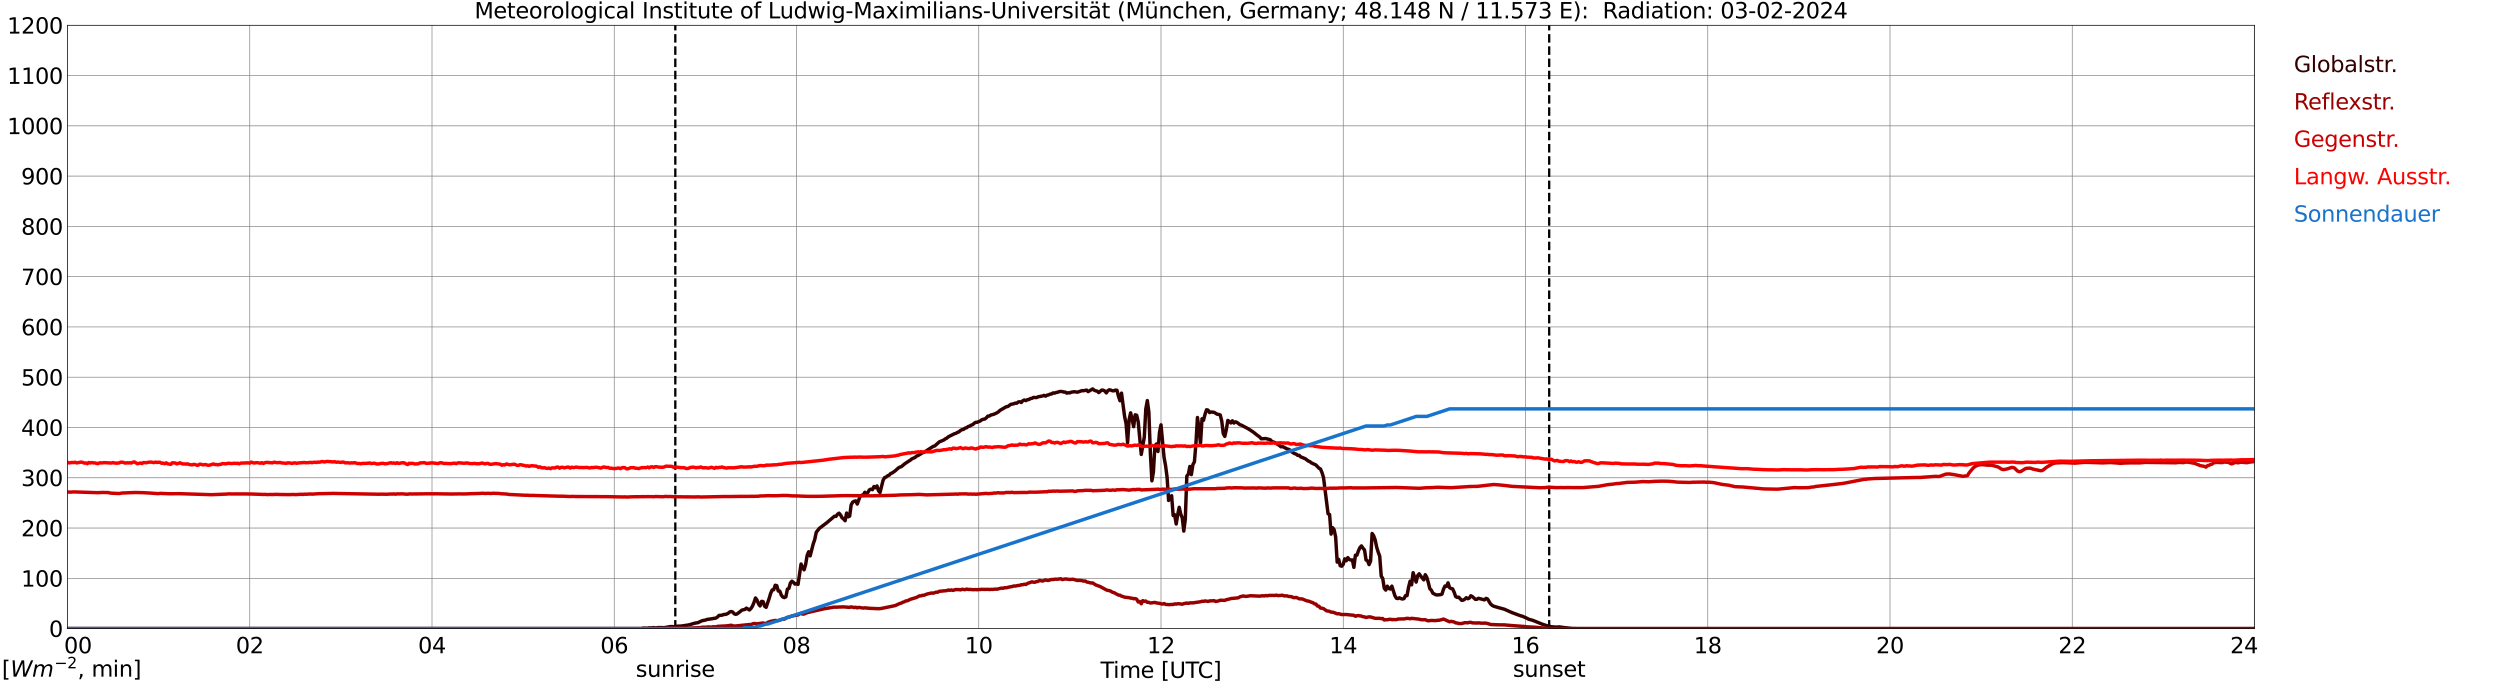 <?xml version="1.0" encoding="utf-8" standalone="no"?>
<!DOCTYPE svg PUBLIC "-//W3C//DTD SVG 1.1//EN"
  "http://www.w3.org/Graphics/SVG/1.1/DTD/svg11.dtd">
<svg xmlns:xlink="http://www.w3.org/1999/xlink" width="1085.4pt" height="296.64pt" viewBox="0 0 1085.4 296.64" xmlns="http://www.w3.org/2000/svg" version="1.1">
 <defs>
  <style type="text/css">*{stroke-linejoin: round; stroke-linecap: butt}</style>
 </defs>
 <g id="figure_1">
  <g id="patch_1">
   <path d="M 0 296.64 
L 1085.4 296.64 
L 1085.4 0 
L 0 0 
z
" style="fill: #ffffff"/>
  </g>
  <g id="axes_1">
   <g id="patch_2">
    <path d="M 29.306 272.909 
L 978.814 272.909 
L 978.814 10.976 
L 29.306 10.976 
z
" style="fill: #ffffff"/>
   </g>
   <g id="patch_3">
    <path d="M 978.814 272.909 
L 978.814 272.909 
L 978.814 10.976 
L 978.814 10.976 
z
" clip-path="url(#pc9f4c557cd)" style="fill: #d3d3d3; opacity: 0.25; stroke: #d3d3d3; stroke-linejoin: miter"/>
   </g>
   <g id="matplotlib.axis_1">
    <g id="xtick_1">
     <g id="line2d_1">
      <path d="M 29.306 272.909 
L 29.306 10.976 
" clip-path="url(#pc9f4c557cd)" style="fill: none; stroke: #808080; stroke-width: 0.3; stroke-linecap: square"/>
     </g>
     <g id="line2d_2"/>
     <g id="text_1">
      <!--    00 -->
      <g transform="translate(18.733 283.627) scale(0.095 -0.095)">
       <defs>
        <path id="DejaVuSans-20" transform="scale(0.016)"/>
        <path id="DejaVuSans-30" d="M 2034 4250 
Q 1547 4250 1301 3770 
Q 1056 3291 1056 2328 
Q 1056 1369 1301 889 
Q 1547 409 2034 409 
Q 2525 409 2770 889 
Q 3016 1369 3016 2328 
Q 3016 3291 2770 3770 
Q 2525 4250 2034 4250 
z
M 2034 4750 
Q 2819 4750 3233 4129 
Q 3647 3509 3647 2328 
Q 3647 1150 3233 529 
Q 2819 -91 2034 -91 
Q 1250 -91 836 529 
Q 422 1150 422 2328 
Q 422 3509 836 4129 
Q 1250 4750 2034 4750 
z
" transform="scale(0.016)"/>
       </defs>
       <use xlink:href="#DejaVuSans-20"/>
       <use xlink:href="#DejaVuSans-20" transform="translate(31.787 0)"/>
       <use xlink:href="#DejaVuSans-20" transform="translate(63.574 0)"/>
       <use xlink:href="#DejaVuSans-30" transform="translate(95.361 0)"/>
       <use xlink:href="#DejaVuSans-30" transform="translate(158.984 0)"/>
      </g>
     </g>
    </g>
    <g id="xtick_2">
     <g id="line2d_3">
      <path d="M 108.431 272.909 
L 108.431 10.976 
" clip-path="url(#pc9f4c557cd)" style="fill: none; stroke: #808080; stroke-width: 0.3; stroke-linecap: square"/>
     </g>
     <g id="line2d_4"/>
     <g id="text_2">
      <!-- 02 -->
      <g transform="translate(102.387 283.627) scale(0.095 -0.095)">
       <defs>
        <path id="DejaVuSans-32" d="M 1228 531 
L 3431 531 
L 3431 0 
L 469 0 
L 469 531 
Q 828 903 1448 1529 
Q 2069 2156 2228 2338 
Q 2531 2678 2651 2914 
Q 2772 3150 2772 3378 
Q 2772 3750 2511 3984 
Q 2250 4219 1831 4219 
Q 1534 4219 1204 4116 
Q 875 4013 500 3803 
L 500 4441 
Q 881 4594 1212 4672 
Q 1544 4750 1819 4750 
Q 2544 4750 2975 4387 
Q 3406 4025 3406 3419 
Q 3406 3131 3298 2873 
Q 3191 2616 2906 2266 
Q 2828 2175 2409 1742 
Q 1991 1309 1228 531 
z
" transform="scale(0.016)"/>
       </defs>
       <use xlink:href="#DejaVuSans-30"/>
       <use xlink:href="#DejaVuSans-32" transform="translate(63.623 0)"/>
      </g>
     </g>
    </g>
    <g id="xtick_3">
     <g id="line2d_5">
      <path d="M 187.557 272.909 
L 187.557 10.976 
" clip-path="url(#pc9f4c557cd)" style="fill: none; stroke: #808080; stroke-width: 0.3; stroke-linecap: square"/>
     </g>
     <g id="line2d_6"/>
     <g id="text_3">
      <!-- 04 -->
      <g transform="translate(181.513 283.627) scale(0.095 -0.095)">
       <defs>
        <path id="DejaVuSans-34" d="M 2419 4116 
L 825 1625 
L 2419 1625 
L 2419 4116 
z
M 2253 4666 
L 3047 4666 
L 3047 1625 
L 3713 1625 
L 3713 1100 
L 3047 1100 
L 3047 0 
L 2419 0 
L 2419 1100 
L 313 1100 
L 313 1709 
L 2253 4666 
z
" transform="scale(0.016)"/>
       </defs>
       <use xlink:href="#DejaVuSans-30"/>
       <use xlink:href="#DejaVuSans-34" transform="translate(63.623 0)"/>
      </g>
     </g>
    </g>
    <g id="xtick_4">
     <g id="line2d_7">
      <path d="M 266.683 272.909 
L 266.683 10.976 
" clip-path="url(#pc9f4c557cd)" style="fill: none; stroke: #808080; stroke-width: 0.3; stroke-linecap: square"/>
     </g>
     <g id="line2d_8"/>
     <g id="text_4">
      <!-- 06 -->
      <g transform="translate(260.638 283.627) scale(0.095 -0.095)">
       <defs>
        <path id="DejaVuSans-36" d="M 2113 2584 
Q 1688 2584 1439 2293 
Q 1191 2003 1191 1497 
Q 1191 994 1439 701 
Q 1688 409 2113 409 
Q 2538 409 2786 701 
Q 3034 994 3034 1497 
Q 3034 2003 2786 2293 
Q 2538 2584 2113 2584 
z
M 3366 4563 
L 3366 3988 
Q 3128 4100 2886 4159 
Q 2644 4219 2406 4219 
Q 1781 4219 1451 3797 
Q 1122 3375 1075 2522 
Q 1259 2794 1537 2939 
Q 1816 3084 2150 3084 
Q 2853 3084 3261 2657 
Q 3669 2231 3669 1497 
Q 3669 778 3244 343 
Q 2819 -91 2113 -91 
Q 1303 -91 875 529 
Q 447 1150 447 2328 
Q 447 3434 972 4092 
Q 1497 4750 2381 4750 
Q 2619 4750 2861 4703 
Q 3103 4656 3366 4563 
z
" transform="scale(0.016)"/>
       </defs>
       <use xlink:href="#DejaVuSans-30"/>
       <use xlink:href="#DejaVuSans-36" transform="translate(63.623 0)"/>
      </g>
     </g>
    </g>
    <g id="xtick_5">
     <g id="line2d_9">
      <path d="M 345.808 272.909 
L 345.808 10.976 
" clip-path="url(#pc9f4c557cd)" style="fill: none; stroke: #808080; stroke-width: 0.3; stroke-linecap: square"/>
     </g>
     <g id="line2d_10"/>
     <g id="text_5">
      <!-- 08 -->
      <g transform="translate(339.764 283.627) scale(0.095 -0.095)">
       <defs>
        <path id="DejaVuSans-38" d="M 2034 2216 
Q 1584 2216 1326 1975 
Q 1069 1734 1069 1313 
Q 1069 891 1326 650 
Q 1584 409 2034 409 
Q 2484 409 2743 651 
Q 3003 894 3003 1313 
Q 3003 1734 2745 1975 
Q 2488 2216 2034 2216 
z
M 1403 2484 
Q 997 2584 770 2862 
Q 544 3141 544 3541 
Q 544 4100 942 4425 
Q 1341 4750 2034 4750 
Q 2731 4750 3128 4425 
Q 3525 4100 3525 3541 
Q 3525 3141 3298 2862 
Q 3072 2584 2669 2484 
Q 3125 2378 3379 2068 
Q 3634 1759 3634 1313 
Q 3634 634 3220 271 
Q 2806 -91 2034 -91 
Q 1263 -91 848 271 
Q 434 634 434 1313 
Q 434 1759 690 2068 
Q 947 2378 1403 2484 
z
M 1172 3481 
Q 1172 3119 1398 2916 
Q 1625 2713 2034 2713 
Q 2441 2713 2670 2916 
Q 2900 3119 2900 3481 
Q 2900 3844 2670 4047 
Q 2441 4250 2034 4250 
Q 1625 4250 1398 4047 
Q 1172 3844 1172 3481 
z
" transform="scale(0.016)"/>
       </defs>
       <use xlink:href="#DejaVuSans-30"/>
       <use xlink:href="#DejaVuSans-38" transform="translate(63.623 0)"/>
      </g>
     </g>
    </g>
    <g id="xtick_6">
     <g id="line2d_11">
      <path d="M 424.934 272.909 
L 424.934 10.976 
" clip-path="url(#pc9f4c557cd)" style="fill: none; stroke: #808080; stroke-width: 0.3; stroke-linecap: square"/>
     </g>
     <g id="line2d_12"/>
     <g id="text_6">
      <!-- 10 -->
      <g transform="translate(418.89 283.627) scale(0.095 -0.095)">
       <defs>
        <path id="DejaVuSans-31" d="M 794 531 
L 1825 531 
L 1825 4091 
L 703 3866 
L 703 4441 
L 1819 4666 
L 2450 4666 
L 2450 531 
L 3481 531 
L 3481 0 
L 794 0 
L 794 531 
z
" transform="scale(0.016)"/>
       </defs>
       <use xlink:href="#DejaVuSans-31"/>
       <use xlink:href="#DejaVuSans-30" transform="translate(63.623 0)"/>
      </g>
     </g>
    </g>
    <g id="xtick_7">
     <g id="line2d_13">
      <path d="M 504.06 272.909 
L 504.06 10.976 
" clip-path="url(#pc9f4c557cd)" style="fill: none; stroke: #808080; stroke-width: 0.3; stroke-linecap: square"/>
     </g>
     <g id="line2d_14"/>
     <g id="text_7">
      <!-- 12 -->
      <g transform="translate(498.015 283.627) scale(0.095 -0.095)">
       <use xlink:href="#DejaVuSans-31"/>
       <use xlink:href="#DejaVuSans-32" transform="translate(63.623 0)"/>
      </g>
     </g>
    </g>
    <g id="xtick_8">
     <g id="line2d_15">
      <path d="M 583.185 272.909 
L 583.185 10.976 
" clip-path="url(#pc9f4c557cd)" style="fill: none; stroke: #808080; stroke-width: 0.3; stroke-linecap: square"/>
     </g>
     <g id="line2d_16"/>
     <g id="text_8">
      <!-- 14 -->
      <g transform="translate(577.141 283.627) scale(0.095 -0.095)">
       <use xlink:href="#DejaVuSans-31"/>
       <use xlink:href="#DejaVuSans-34" transform="translate(63.623 0)"/>
      </g>
     </g>
    </g>
    <g id="xtick_9">
     <g id="line2d_17">
      <path d="M 662.311 272.909 
L 662.311 10.976 
" clip-path="url(#pc9f4c557cd)" style="fill: none; stroke: #808080; stroke-width: 0.3; stroke-linecap: square"/>
     </g>
     <g id="line2d_18"/>
     <g id="text_9">
      <!-- 16 -->
      <g transform="translate(656.267 283.627) scale(0.095 -0.095)">
       <use xlink:href="#DejaVuSans-31"/>
       <use xlink:href="#DejaVuSans-36" transform="translate(63.623 0)"/>
      </g>
     </g>
    </g>
    <g id="xtick_10">
     <g id="line2d_19">
      <path d="M 741.437 272.909 
L 741.437 10.976 
" clip-path="url(#pc9f4c557cd)" style="fill: none; stroke: #808080; stroke-width: 0.3; stroke-linecap: square"/>
     </g>
     <g id="line2d_20"/>
     <g id="text_10">
      <!-- 18 -->
      <g transform="translate(735.392 283.627) scale(0.095 -0.095)">
       <use xlink:href="#DejaVuSans-31"/>
       <use xlink:href="#DejaVuSans-38" transform="translate(63.623 0)"/>
      </g>
     </g>
    </g>
    <g id="xtick_11">
     <g id="line2d_21">
      <path d="M 820.562 272.909 
L 820.562 10.976 
" clip-path="url(#pc9f4c557cd)" style="fill: none; stroke: #808080; stroke-width: 0.3; stroke-linecap: square"/>
     </g>
     <g id="line2d_22"/>
     <g id="text_11">
      <!-- 20 -->
      <g transform="translate(814.518 283.627) scale(0.095 -0.095)">
       <use xlink:href="#DejaVuSans-32"/>
       <use xlink:href="#DejaVuSans-30" transform="translate(63.623 0)"/>
      </g>
     </g>
    </g>
    <g id="xtick_12">
     <g id="line2d_23">
      <path d="M 899.688 272.909 
L 899.688 10.976 
" clip-path="url(#pc9f4c557cd)" style="fill: none; stroke: #808080; stroke-width: 0.3; stroke-linecap: square"/>
     </g>
     <g id="line2d_24"/>
     <g id="text_12">
      <!-- 22 -->
      <g transform="translate(893.644 283.627) scale(0.095 -0.095)">
       <use xlink:href="#DejaVuSans-32"/>
       <use xlink:href="#DejaVuSans-32" transform="translate(63.623 0)"/>
      </g>
     </g>
    </g>
    <g id="xtick_13">
     <g id="line2d_25">
      <path d="M 978.814 272.909 
L 978.814 10.976 
" clip-path="url(#pc9f4c557cd)" style="fill: none; stroke: #808080; stroke-width: 0.3; stroke-linecap: square"/>
     </g>
     <g id="line2d_26"/>
     <g id="text_13">
      <!-- 24    -->
      <g transform="translate(968.241 283.627) scale(0.095 -0.095)">
       <use xlink:href="#DejaVuSans-32"/>
       <use xlink:href="#DejaVuSans-34" transform="translate(63.623 0)"/>
       <use xlink:href="#DejaVuSans-20" transform="translate(127.246 0)"/>
       <use xlink:href="#DejaVuSans-20" transform="translate(159.033 0)"/>
       <use xlink:href="#DejaVuSans-20" transform="translate(190.82 0)"/>
      </g>
     </g>
    </g>
    <g id="text_14">
     <!-- Time [UTC] -->
     <g transform="translate(477.806 294.322) scale(0.095 -0.095)">
      <defs>
       <path id="DejaVuSans-54" d="M -19 4666 
L 3928 4666 
L 3928 4134 
L 2272 4134 
L 2272 0 
L 1638 0 
L 1638 4134 
L -19 4134 
L -19 4666 
z
" transform="scale(0.016)"/>
       <path id="DejaVuSans-69" d="M 603 3500 
L 1178 3500 
L 1178 0 
L 603 0 
L 603 3500 
z
M 603 4863 
L 1178 4863 
L 1178 4134 
L 603 4134 
L 603 4863 
z
" transform="scale(0.016)"/>
       <path id="DejaVuSans-6d" d="M 3328 2828 
Q 3544 3216 3844 3400 
Q 4144 3584 4550 3584 
Q 5097 3584 5394 3201 
Q 5691 2819 5691 2113 
L 5691 0 
L 5113 0 
L 5113 2094 
Q 5113 2597 4934 2840 
Q 4756 3084 4391 3084 
Q 3944 3084 3684 2787 
Q 3425 2491 3425 1978 
L 3425 0 
L 2847 0 
L 2847 2094 
Q 2847 2600 2669 2842 
Q 2491 3084 2119 3084 
Q 1678 3084 1418 2786 
Q 1159 2488 1159 1978 
L 1159 0 
L 581 0 
L 581 3500 
L 1159 3500 
L 1159 2956 
Q 1356 3278 1631 3431 
Q 1906 3584 2284 3584 
Q 2666 3584 2933 3390 
Q 3200 3197 3328 2828 
z
" transform="scale(0.016)"/>
       <path id="DejaVuSans-65" d="M 3597 1894 
L 3597 1613 
L 953 1613 
Q 991 1019 1311 708 
Q 1631 397 2203 397 
Q 2534 397 2845 478 
Q 3156 559 3463 722 
L 3463 178 
Q 3153 47 2828 -22 
Q 2503 -91 2169 -91 
Q 1331 -91 842 396 
Q 353 884 353 1716 
Q 353 2575 817 3079 
Q 1281 3584 2069 3584 
Q 2775 3584 3186 3129 
Q 3597 2675 3597 1894 
z
M 3022 2063 
Q 3016 2534 2758 2815 
Q 2500 3097 2075 3097 
Q 1594 3097 1305 2825 
Q 1016 2553 972 2059 
L 3022 2063 
z
" transform="scale(0.016)"/>
       <path id="DejaVuSans-5b" d="M 550 4863 
L 1875 4863 
L 1875 4416 
L 1125 4416 
L 1125 -397 
L 1875 -397 
L 1875 -844 
L 550 -844 
L 550 4863 
z
" transform="scale(0.016)"/>
       <path id="DejaVuSans-55" d="M 556 4666 
L 1191 4666 
L 1191 1831 
Q 1191 1081 1462 751 
Q 1734 422 2344 422 
Q 2950 422 3222 751 
Q 3494 1081 3494 1831 
L 3494 4666 
L 4128 4666 
L 4128 1753 
Q 4128 841 3676 375 
Q 3225 -91 2344 -91 
Q 1459 -91 1007 375 
Q 556 841 556 1753 
L 556 4666 
z
" transform="scale(0.016)"/>
       <path id="DejaVuSans-43" d="M 4122 4306 
L 4122 3641 
Q 3803 3938 3442 4084 
Q 3081 4231 2675 4231 
Q 1875 4231 1450 3742 
Q 1025 3253 1025 2328 
Q 1025 1406 1450 917 
Q 1875 428 2675 428 
Q 3081 428 3442 575 
Q 3803 722 4122 1019 
L 4122 359 
Q 3791 134 3420 21 
Q 3050 -91 2638 -91 
Q 1578 -91 968 557 
Q 359 1206 359 2328 
Q 359 3453 968 4101 
Q 1578 4750 2638 4750 
Q 3056 4750 3426 4639 
Q 3797 4528 4122 4306 
z
" transform="scale(0.016)"/>
       <path id="DejaVuSans-5d" d="M 1947 4863 
L 1947 -844 
L 622 -844 
L 622 -397 
L 1369 -397 
L 1369 4416 
L 622 4416 
L 622 4863 
L 1947 4863 
z
" transform="scale(0.016)"/>
      </defs>
      <use xlink:href="#DejaVuSans-54"/>
      <use xlink:href="#DejaVuSans-69" transform="translate(57.959 0)"/>
      <use xlink:href="#DejaVuSans-6d" transform="translate(85.742 0)"/>
      <use xlink:href="#DejaVuSans-65" transform="translate(183.154 0)"/>
      <use xlink:href="#DejaVuSans-20" transform="translate(244.678 0)"/>
      <use xlink:href="#DejaVuSans-5b" transform="translate(276.465 0)"/>
      <use xlink:href="#DejaVuSans-55" transform="translate(315.479 0)"/>
      <use xlink:href="#DejaVuSans-54" transform="translate(388.672 0)"/>
      <use xlink:href="#DejaVuSans-43" transform="translate(443.881 0)"/>
      <use xlink:href="#DejaVuSans-5d" transform="translate(513.705 0)"/>
     </g>
    </g>
   </g>
   <g id="matplotlib.axis_2">
    <g id="ytick_1">
     <g id="line2d_27">
      <path d="M 29.306 272.909 
L 978.814 272.909 
" clip-path="url(#pc9f4c557cd)" style="fill: none; stroke: #808080; stroke-width: 0.3; stroke-linecap: square"/>
     </g>
     <g id="line2d_28"/>
     <g id="text_15">
      <!-- 0 -->
      <g transform="translate(21.261 276.518) scale(0.095 -0.095)">
       <use xlink:href="#DejaVuSans-30"/>
      </g>
     </g>
    </g>
    <g id="ytick_2">
     <g id="line2d_29">
      <path d="M 29.306 251.081 
L 978.814 251.081 
" clip-path="url(#pc9f4c557cd)" style="fill: none; stroke: #808080; stroke-width: 0.3; stroke-linecap: square"/>
     </g>
     <g id="line2d_30"/>
     <g id="text_16">
      <!-- 100 -->
      <g transform="translate(9.173 254.69) scale(0.095 -0.095)">
       <use xlink:href="#DejaVuSans-31"/>
       <use xlink:href="#DejaVuSans-30" transform="translate(63.623 0)"/>
       <use xlink:href="#DejaVuSans-30" transform="translate(127.246 0)"/>
      </g>
     </g>
    </g>
    <g id="ytick_3">
     <g id="line2d_31">
      <path d="M 29.306 229.253 
L 978.814 229.253 
" clip-path="url(#pc9f4c557cd)" style="fill: none; stroke: #808080; stroke-width: 0.3; stroke-linecap: square"/>
     </g>
     <g id="line2d_32"/>
     <g id="text_17">
      <!-- 200 -->
      <g transform="translate(9.173 232.863) scale(0.095 -0.095)">
       <use xlink:href="#DejaVuSans-32"/>
       <use xlink:href="#DejaVuSans-30" transform="translate(63.623 0)"/>
       <use xlink:href="#DejaVuSans-30" transform="translate(127.246 0)"/>
      </g>
     </g>
    </g>
    <g id="ytick_4">
     <g id="line2d_33">
      <path d="M 29.306 207.426 
L 978.814 207.426 
" clip-path="url(#pc9f4c557cd)" style="fill: none; stroke: #808080; stroke-width: 0.3; stroke-linecap: square"/>
     </g>
     <g id="line2d_34"/>
     <g id="text_18">
      <!-- 300 -->
      <g transform="translate(9.173 211.035) scale(0.095 -0.095)">
       <defs>
        <path id="DejaVuSans-33" d="M 2597 2516 
Q 3050 2419 3304 2112 
Q 3559 1806 3559 1356 
Q 3559 666 3084 287 
Q 2609 -91 1734 -91 
Q 1441 -91 1130 -33 
Q 819 25 488 141 
L 488 750 
Q 750 597 1062 519 
Q 1375 441 1716 441 
Q 2309 441 2620 675 
Q 2931 909 2931 1356 
Q 2931 1769 2642 2001 
Q 2353 2234 1838 2234 
L 1294 2234 
L 1294 2753 
L 1863 2753 
Q 2328 2753 2575 2939 
Q 2822 3125 2822 3475 
Q 2822 3834 2567 4026 
Q 2313 4219 1838 4219 
Q 1578 4219 1281 4162 
Q 984 4106 628 3988 
L 628 4550 
Q 988 4650 1302 4700 
Q 1616 4750 1894 4750 
Q 2613 4750 3031 4423 
Q 3450 4097 3450 3541 
Q 3450 3153 3228 2886 
Q 3006 2619 2597 2516 
z
" transform="scale(0.016)"/>
       </defs>
       <use xlink:href="#DejaVuSans-33"/>
       <use xlink:href="#DejaVuSans-30" transform="translate(63.623 0)"/>
       <use xlink:href="#DejaVuSans-30" transform="translate(127.246 0)"/>
      </g>
     </g>
    </g>
    <g id="ytick_5">
     <g id="line2d_35">
      <path d="M 29.306 185.598 
L 978.814 185.598 
" clip-path="url(#pc9f4c557cd)" style="fill: none; stroke: #808080; stroke-width: 0.3; stroke-linecap: square"/>
     </g>
     <g id="line2d_36"/>
     <g id="text_19">
      <!-- 400 -->
      <g transform="translate(9.173 189.207) scale(0.095 -0.095)">
       <use xlink:href="#DejaVuSans-34"/>
       <use xlink:href="#DejaVuSans-30" transform="translate(63.623 0)"/>
       <use xlink:href="#DejaVuSans-30" transform="translate(127.246 0)"/>
      </g>
     </g>
    </g>
    <g id="ytick_6">
     <g id="line2d_37">
      <path d="M 29.306 163.77 
L 978.814 163.77 
" clip-path="url(#pc9f4c557cd)" style="fill: none; stroke: #808080; stroke-width: 0.3; stroke-linecap: square"/>
     </g>
     <g id="line2d_38"/>
     <g id="text_20">
      <!-- 500 -->
      <g transform="translate(9.173 167.379) scale(0.095 -0.095)">
       <defs>
        <path id="DejaVuSans-35" d="M 691 4666 
L 3169 4666 
L 3169 4134 
L 1269 4134 
L 1269 2991 
Q 1406 3038 1543 3061 
Q 1681 3084 1819 3084 
Q 2600 3084 3056 2656 
Q 3513 2228 3513 1497 
Q 3513 744 3044 326 
Q 2575 -91 1722 -91 
Q 1428 -91 1123 -41 
Q 819 9 494 109 
L 494 744 
Q 775 591 1075 516 
Q 1375 441 1709 441 
Q 2250 441 2565 725 
Q 2881 1009 2881 1497 
Q 2881 1984 2565 2268 
Q 2250 2553 1709 2553 
Q 1456 2553 1204 2497 
Q 953 2441 691 2322 
L 691 4666 
z
" transform="scale(0.016)"/>
       </defs>
       <use xlink:href="#DejaVuSans-35"/>
       <use xlink:href="#DejaVuSans-30" transform="translate(63.623 0)"/>
       <use xlink:href="#DejaVuSans-30" transform="translate(127.246 0)"/>
      </g>
     </g>
    </g>
    <g id="ytick_7">
     <g id="line2d_39">
      <path d="M 29.306 141.942 
L 978.814 141.942 
" clip-path="url(#pc9f4c557cd)" style="fill: none; stroke: #808080; stroke-width: 0.3; stroke-linecap: square"/>
     </g>
     <g id="line2d_40"/>
     <g id="text_21">
      <!-- 600 -->
      <g transform="translate(9.173 145.551) scale(0.095 -0.095)">
       <use xlink:href="#DejaVuSans-36"/>
       <use xlink:href="#DejaVuSans-30" transform="translate(63.623 0)"/>
       <use xlink:href="#DejaVuSans-30" transform="translate(127.246 0)"/>
      </g>
     </g>
    </g>
    <g id="ytick_8">
     <g id="line2d_41">
      <path d="M 29.306 120.114 
L 978.814 120.114 
" clip-path="url(#pc9f4c557cd)" style="fill: none; stroke: #808080; stroke-width: 0.3; stroke-linecap: square"/>
     </g>
     <g id="line2d_42"/>
     <g id="text_22">
      <!-- 700 -->
      <g transform="translate(9.173 123.724) scale(0.095 -0.095)">
       <defs>
        <path id="DejaVuSans-37" d="M 525 4666 
L 3525 4666 
L 3525 4397 
L 1831 0 
L 1172 0 
L 2766 4134 
L 525 4134 
L 525 4666 
z
" transform="scale(0.016)"/>
       </defs>
       <use xlink:href="#DejaVuSans-37"/>
       <use xlink:href="#DejaVuSans-30" transform="translate(63.623 0)"/>
       <use xlink:href="#DejaVuSans-30" transform="translate(127.246 0)"/>
      </g>
     </g>
    </g>
    <g id="ytick_9">
     <g id="line2d_43">
      <path d="M 29.306 98.287 
L 978.814 98.287 
" clip-path="url(#pc9f4c557cd)" style="fill: none; stroke: #808080; stroke-width: 0.3; stroke-linecap: square"/>
     </g>
     <g id="line2d_44"/>
     <g id="text_23">
      <!-- 800 -->
      <g transform="translate(9.173 101.896) scale(0.095 -0.095)">
       <use xlink:href="#DejaVuSans-38"/>
       <use xlink:href="#DejaVuSans-30" transform="translate(63.623 0)"/>
       <use xlink:href="#DejaVuSans-30" transform="translate(127.246 0)"/>
      </g>
     </g>
    </g>
    <g id="ytick_10">
     <g id="line2d_45">
      <path d="M 29.306 76.459 
L 978.814 76.459 
" clip-path="url(#pc9f4c557cd)" style="fill: none; stroke: #808080; stroke-width: 0.3; stroke-linecap: square"/>
     </g>
     <g id="line2d_46"/>
     <g id="text_24">
      <!-- 900 -->
      <g transform="translate(9.173 80.068) scale(0.095 -0.095)">
       <defs>
        <path id="DejaVuSans-39" d="M 703 97 
L 703 672 
Q 941 559 1184 500 
Q 1428 441 1663 441 
Q 2288 441 2617 861 
Q 2947 1281 2994 2138 
Q 2813 1869 2534 1725 
Q 2256 1581 1919 1581 
Q 1219 1581 811 2004 
Q 403 2428 403 3163 
Q 403 3881 828 4315 
Q 1253 4750 1959 4750 
Q 2769 4750 3195 4129 
Q 3622 3509 3622 2328 
Q 3622 1225 3098 567 
Q 2575 -91 1691 -91 
Q 1453 -91 1209 -44 
Q 966 3 703 97 
z
M 1959 2075 
Q 2384 2075 2632 2365 
Q 2881 2656 2881 3163 
Q 2881 3666 2632 3958 
Q 2384 4250 1959 4250 
Q 1534 4250 1286 3958 
Q 1038 3666 1038 3163 
Q 1038 2656 1286 2365 
Q 1534 2075 1959 2075 
z
" transform="scale(0.016)"/>
       </defs>
       <use xlink:href="#DejaVuSans-39"/>
       <use xlink:href="#DejaVuSans-30" transform="translate(63.623 0)"/>
       <use xlink:href="#DejaVuSans-30" transform="translate(127.246 0)"/>
      </g>
     </g>
    </g>
    <g id="ytick_11">
     <g id="line2d_47">
      <path d="M 29.306 54.631 
L 978.814 54.631 
" clip-path="url(#pc9f4c557cd)" style="fill: none; stroke: #808080; stroke-width: 0.3; stroke-linecap: square"/>
     </g>
     <g id="line2d_48"/>
     <g id="text_25">
      <!-- 1000 -->
      <g transform="translate(3.128 58.24) scale(0.095 -0.095)">
       <use xlink:href="#DejaVuSans-31"/>
       <use xlink:href="#DejaVuSans-30" transform="translate(63.623 0)"/>
       <use xlink:href="#DejaVuSans-30" transform="translate(127.246 0)"/>
       <use xlink:href="#DejaVuSans-30" transform="translate(190.869 0)"/>
      </g>
     </g>
    </g>
    <g id="ytick_12">
     <g id="line2d_49">
      <path d="M 29.306 32.803 
L 978.814 32.803 
" clip-path="url(#pc9f4c557cd)" style="fill: none; stroke: #808080; stroke-width: 0.3; stroke-linecap: square"/>
     </g>
     <g id="line2d_50"/>
     <g id="text_26">
      <!-- 1100 -->
      <g transform="translate(3.128 36.413) scale(0.095 -0.095)">
       <use xlink:href="#DejaVuSans-31"/>
       <use xlink:href="#DejaVuSans-31" transform="translate(63.623 0)"/>
       <use xlink:href="#DejaVuSans-30" transform="translate(127.246 0)"/>
       <use xlink:href="#DejaVuSans-30" transform="translate(190.869 0)"/>
      </g>
     </g>
    </g>
    <g id="ytick_13">
     <g id="line2d_51">
      <path d="M 29.306 10.976 
L 978.814 10.976 
" clip-path="url(#pc9f4c557cd)" style="fill: none; stroke: #808080; stroke-width: 0.3; stroke-linecap: square"/>
     </g>
     <g id="line2d_52"/>
     <g id="text_27">
      <!-- 1200 -->
      <g transform="translate(3.128 14.585) scale(0.095 -0.095)">
       <use xlink:href="#DejaVuSans-31"/>
       <use xlink:href="#DejaVuSans-32" transform="translate(63.623 0)"/>
       <use xlink:href="#DejaVuSans-30" transform="translate(127.246 0)"/>
       <use xlink:href="#DejaVuSans-30" transform="translate(190.869 0)"/>
      </g>
     </g>
    </g>
   </g>
   <g id="line2d_53">
    <path d="M 293.19 272.909 
L 293.19 10.976 
" clip-path="url(#pc9f4c557cd)" style="fill: none; stroke-dasharray: 3.7,1.6; stroke-dashoffset: 0; stroke: #000000"/>
   </g>
   <g id="line2d_54">
    <path d="M 672.597 272.909 
L 672.597 10.976 
" clip-path="url(#pc9f4c557cd)" style="fill: none; stroke-dasharray: 3.7,1.6; stroke-dashoffset: 0; stroke: #000000"/>
   </g>
   <g id="line2d_55">
    <path d="M 29.306 272.909 
L 278.552 272.909 
L 279.211 272.706 
L 281.189 272.745 
L 281.849 272.584 
L 282.508 272.645 
L 283.827 272.483 
L 284.486 272.645 
L 285.805 272.461 
L 287.124 272.483 
L 288.442 272.503 
L 291.08 272.036 
L 293.058 272.077 
L 293.717 271.894 
L 295.696 271.813 
L 298.333 271.429 
L 299.652 271.165 
L 300.971 270.739 
L 302.289 270.436 
L 302.949 270.375 
L 304.267 269.746 
L 304.927 269.462 
L 306.246 269.22 
L 306.905 268.956 
L 308.883 268.672 
L 310.861 268.327 
L 311.521 267.862 
L 312.18 267.192 
L 313.499 267.092 
L 314.158 266.788 
L 314.818 266.766 
L 315.477 266.605 
L 316.136 266.26 
L 316.796 265.714 
L 317.455 265.49 
L 318.114 265.714 
L 318.774 266.483 
L 319.433 266.727 
L 320.093 266.483 
L 321.411 265.47 
L 322.071 264.902 
L 323.39 264.579 
L 324.049 264.031 
L 325.368 264.822 
L 326.027 264.193 
L 326.686 263.161 
L 327.346 261.578 
L 328.005 259.614 
L 328.665 260.504 
L 329.324 262.207 
L 329.983 263.078 
L 330.643 261.093 
L 331.302 261.194 
L 331.961 263.219 
L 332.621 263.667 
L 333.94 259.795 
L 334.599 257.566 
L 335.258 256.147 
L 335.918 256.047 
L 336.577 254.1 
L 337.236 254.261 
L 337.896 256.593 
L 338.555 256.654 
L 339.215 258.376 
L 339.874 259.208 
L 340.533 259.45 
L 341.193 259.127 
L 341.852 255.783 
L 342.512 255.458 
L 343.171 253.087 
L 343.83 252.336 
L 344.49 252.843 
L 345.149 253.593 
L 345.808 253.371 
L 346.468 253.735 
L 347.787 244.878 
L 348.446 246.438 
L 349.105 247.392 
L 349.765 245.122 
L 350.424 241.169 
L 351.083 239.549 
L 351.743 241.333 
L 353.062 236.164 
L 353.721 234.278 
L 354.38 231.098 
L 355.699 229.415 
L 358.996 226.922 
L 362.293 224.126 
L 362.952 224.185 
L 363.612 223.275 
L 364.271 222.808 
L 364.93 223.578 
L 365.59 224.794 
L 366.249 225.3 
L 366.909 226.071 
L 367.568 222.746 
L 368.227 224.388 
L 368.887 224.065 
L 369.546 219.16 
L 370.206 218.003 
L 370.865 217.619 
L 371.524 217.477 
L 372.184 218.835 
L 373.502 215.249 
L 374.821 214.823 
L 375.481 213.727 
L 376.14 214.478 
L 376.799 213.808 
L 377.459 212.653 
L 378.118 212.37 
L 378.777 212.592 
L 379.437 211.234 
L 380.096 211.763 
L 380.756 210.973 
L 381.415 213.079 
L 382.074 213.83 
L 383.393 208.539 
L 384.053 207.364 
L 384.712 207.12 
L 385.371 206.552 
L 386.031 206.31 
L 386.69 205.581 
L 387.349 205.337 
L 388.668 204.405 
L 389.987 203.208 
L 390.646 202.805 
L 391.306 202.621 
L 392.624 201.506 
L 393.943 200.596 
L 395.262 199.744 
L 395.921 199.196 
L 397.24 198.629 
L 397.899 198.02 
L 398.559 197.778 
L 400.537 196.562 
L 401.196 196.359 
L 405.153 193.805 
L 405.812 193.624 
L 407.79 191.86 
L 409.768 191.029 
L 410.428 190.542 
L 411.087 190.197 
L 411.746 189.629 
L 414.384 188.313 
L 415.043 188.13 
L 415.703 187.704 
L 416.362 187.481 
L 417.022 186.875 
L 417.681 186.53 
L 418.34 186.427 
L 419 185.86 
L 419.659 185.718 
L 420.318 185.192 
L 420.978 185.008 
L 421.637 184.583 
L 422.297 184.36 
L 422.956 183.753 
L 423.615 183.347 
L 424.275 183.328 
L 425.593 182.76 
L 426.253 182.254 
L 426.912 182.031 
L 427.572 181.929 
L 428.231 181.402 
L 428.89 180.652 
L 429.55 180.632 
L 430.209 180.187 
L 431.528 179.842 
L 432.847 179.213 
L 433.506 178.787 
L 434.165 178.159 
L 436.144 177.024 
L 436.803 176.618 
L 437.462 176.517 
L 438.122 176.111 
L 438.781 175.566 
L 440.1 175.321 
L 440.759 175.018 
L 441.419 175.057 
L 442.078 174.531 
L 442.737 174.409 
L 443.397 174.734 
L 444.056 173.983 
L 444.716 173.66 
L 445.375 173.944 
L 446.034 173.538 
L 446.694 173.477 
L 447.353 173.032 
L 448.012 172.951 
L 448.672 172.545 
L 449.991 172.626 
L 450.65 172.302 
L 452.628 171.916 
L 453.287 171.654 
L 453.947 171.997 
L 454.606 171.552 
L 455.266 171.451 
L 455.925 171.087 
L 456.584 171.045 
L 457.244 170.578 
L 457.903 170.681 
L 458.563 170.397 
L 459.222 170.294 
L 459.881 170.011 
L 460.541 169.952 
L 461.2 170.011 
L 461.859 170.214 
L 462.519 170.235 
L 463.178 170.681 
L 463.838 170.519 
L 464.497 170.558 
L 465.156 170.255 
L 466.475 170.072 
L 467.794 170.275 
L 469.772 169.587 
L 470.431 169.646 
L 471.75 169.362 
L 472.409 170.032 
L 474.388 168.856 
L 475.047 169.404 
L 475.706 169.688 
L 476.366 169.81 
L 477.025 170.436 
L 478.344 169.343 
L 479.003 169.423 
L 479.663 169.768 
L 480.322 170.578 
L 480.981 169.607 
L 481.641 169.242 
L 482.3 169.384 
L 482.96 169.668 
L 483.619 169.688 
L 484.278 169.362 
L 484.938 169.445 
L 485.597 172.058 
L 486.256 173.983 
L 486.916 170.681 
L 488.235 180.693 
L 488.894 183.915 
L 489.553 192.225 
L 490.213 182.193 
L 490.872 179.233 
L 492.191 185.253 
L 492.85 180.104 
L 493.51 180.287 
L 494.169 183.164 
L 495.488 197.291 
L 496.807 189.813 
L 497.466 177.511 
L 498.125 173.924 
L 498.785 178.868 
L 499.444 196.765 
L 500.103 208.742 
L 500.763 204.933 
L 501.422 193.541 
L 502.082 192.751 
L 502.741 196.014 
L 503.4 187.726 
L 504.06 184.463 
L 505.379 198.529 
L 506.038 202.134 
L 506.697 207.161 
L 507.357 217.274 
L 508.016 215.855 
L 508.675 215.227 
L 509.335 223.801 
L 509.994 223.475 
L 510.654 227.49 
L 511.313 223.417 
L 511.972 220.254 
L 512.632 223.233 
L 513.291 224.794 
L 513.95 230.569 
L 514.61 225.423 
L 515.269 206.675 
L 515.929 205.884 
L 516.588 202.521 
L 517.247 206.046 
L 517.907 201.709 
L 518.566 200.513 
L 519.226 192.489 
L 519.885 181.261 
L 520.544 185.982 
L 521.204 192.751 
L 521.863 181.806 
L 522.522 182.457 
L 523.182 179.842 
L 523.841 177.895 
L 524.501 178.078 
L 525.16 179.132 
L 525.819 178.849 
L 527.138 179.03 
L 528.457 179.842 
L 529.116 179.923 
L 529.776 180.165 
L 530.435 182.799 
L 531.094 188.252 
L 531.754 189.468 
L 532.413 186.549 
L 533.073 182.538 
L 533.732 183.002 
L 534.391 183.631 
L 535.051 182.699 
L 535.71 183.673 
L 536.369 183.144 
L 537.029 183.389 
L 538.348 184.402 
L 539.007 184.605 
L 541.644 186.002 
L 542.963 186.814 
L 544.282 187.704 
L 545.601 188.778 
L 546.919 189.732 
L 547.579 190.502 
L 549.557 190.4 
L 550.876 190.745 
L 551.535 190.928 
L 552.195 191.677 
L 553.513 192.122 
L 555.491 193.421 
L 556.151 193.988 
L 556.81 193.866 
L 558.788 194.901 
L 559.448 195.082 
L 560.107 195.427 
L 560.766 196.136 
L 562.085 196.968 
L 562.745 197.149 
L 563.404 197.697 
L 564.063 197.697 
L 564.723 198.345 
L 566.701 199.155 
L 568.02 200.17 
L 568.679 200.412 
L 569.338 200.96 
L 571.317 201.873 
L 572.635 203.27 
L 573.295 203.595 
L 573.954 205.175 
L 574.613 207.284 
L 576.592 223.072 
L 577.251 223.395 
L 577.91 231.888 
L 578.57 229.111 
L 579.229 230.002 
L 579.889 233.204 
L 580.548 244.048 
L 581.207 242.872 
L 581.867 245.609 
L 582.526 245.812 
L 583.185 244.961 
L 583.845 242.629 
L 584.504 243.461 
L 585.164 242.101 
L 585.823 242.933 
L 586.482 243.136 
L 587.142 243.116 
L 587.801 246.318 
L 588.46 241.049 
L 589.12 241.027 
L 589.779 239.143 
L 590.439 237.725 
L 591.098 237.015 
L 591.757 238.028 
L 592.417 238.757 
L 593.076 243.116 
L 593.736 243.481 
L 594.395 245.122 
L 595.054 243.603 
L 595.714 231.624 
L 596.373 232.575 
L 597.032 234.381 
L 597.692 237.502 
L 598.351 239.689 
L 599.011 241.453 
L 599.67 250.108 
L 600.329 251.162 
L 600.989 255.396 
L 601.648 256.189 
L 602.307 254.506 
L 602.967 255.499 
L 603.626 255.741 
L 604.286 254.486 
L 605.604 258.62 
L 606.264 259.734 
L 606.923 259.875 
L 607.582 259.533 
L 608.242 259.897 
L 608.901 260.078 
L 609.561 259.875 
L 610.22 258.599 
L 610.879 258.599 
L 611.539 254.971 
L 612.198 252.336 
L 612.858 253.897 
L 613.517 248.647 
L 614.836 252.722 
L 615.495 249.924 
L 616.154 249.134 
L 616.814 250.088 
L 618.133 251.749 
L 618.792 249.52 
L 619.451 250.634 
L 620.111 252.884 
L 620.77 255.58 
L 621.429 256.248 
L 622.089 257.546 
L 623.408 258.234 
L 624.067 258.315 
L 625.386 258.173 
L 626.045 257.95 
L 626.705 255.783 
L 627.364 254.425 
L 628.023 254.587 
L 628.683 253.046 
L 629.342 255.113 
L 630.001 255.519 
L 630.661 255.661 
L 631.32 257.079 
L 631.98 258.985 
L 632.639 259.369 
L 633.298 259.249 
L 634.617 260.646 
L 635.276 260.565 
L 635.936 260.14 
L 636.595 259.511 
L 637.255 259.937 
L 637.914 259.675 
L 638.573 258.66 
L 639.233 259.005 
L 640.552 260.22 
L 641.211 260.181 
L 641.87 259.755 
L 644.508 260.443 
L 645.167 259.795 
L 645.827 260.059 
L 647.145 262.207 
L 647.805 262.816 
L 648.464 263.18 
L 650.442 263.767 
L 653.08 264.477 
L 656.377 265.937 
L 659.014 266.93 
L 660.333 267.395 
L 660.992 267.557 
L 662.97 268.449 
L 663.63 268.814 
L 665.608 269.381 
L 669.564 270.984 
L 672.202 271.855 
L 673.521 272.097 
L 674.839 272.219 
L 676.158 272.28 
L 676.817 272.158 
L 678.136 272.341 
L 679.455 272.522 
L 680.774 272.664 
L 682.752 272.887 
L 686.708 272.909 
L 978.154 272.909 
L 978.154 272.909 
" clip-path="url(#pc9f4c557cd)" style="fill: none; stroke: #330000; stroke-width: 1.5; stroke-linecap: square"/>
   </g>
   <g id="line2d_56">
    <path d="M 29.306 272.909 
L 289.102 272.909 
L 289.761 272.688 
L 290.42 272.791 
L 291.08 272.669 
L 294.377 272.749 
L 295.036 272.649 
L 296.355 272.749 
L 297.014 272.649 
L 297.674 272.749 
L 303.608 272.507 
L 305.586 272.263 
L 306.246 272.346 
L 307.564 272.182 
L 308.883 272.285 
L 309.543 272.121 
L 310.861 272.162 
L 311.521 271.94 
L 315.477 271.737 
L 317.455 271.453 
L 318.774 271.837 
L 323.39 271.352 
L 325.368 271.149 
L 326.027 271.211 
L 326.686 270.866 
L 327.346 270.702 
L 328.665 270.824 
L 331.302 270.479 
L 331.961 270.663 
L 332.621 270.682 
L 333.28 270.237 
L 334.599 269.75 
L 335.918 269.486 
L 336.577 269.366 
L 337.236 269.467 
L 337.896 269.427 
L 338.555 269.264 
L 339.215 268.919 
L 340.533 268.818 
L 341.852 268.008 
L 342.512 267.947 
L 343.83 267.419 
L 346.468 266.993 
L 347.127 266.529 
L 347.787 266.284 
L 348.446 266.629 
L 349.105 266.568 
L 350.424 266 
L 357.677 264.32 
L 362.293 263.569 
L 362.952 263.63 
L 364.271 263.549 
L 366.249 263.488 
L 368.227 263.649 
L 368.887 263.691 
L 369.546 263.488 
L 370.865 263.772 
L 371.524 263.63 
L 372.184 263.914 
L 372.843 263.691 
L 374.162 263.914 
L 374.821 263.994 
L 375.481 263.894 
L 377.459 264.097 
L 381.415 264.278 
L 382.734 264.156 
L 388.668 262.92 
L 390.646 262.008 
L 391.306 261.846 
L 391.965 261.462 
L 392.624 261.279 
L 393.284 260.895 
L 393.943 260.834 
L 395.262 260.185 
L 397.899 259.393 
L 399.218 258.684 
L 399.878 258.725 
L 400.537 258.441 
L 401.196 258.422 
L 402.515 257.893 
L 404.493 257.448 
L 405.153 257.549 
L 406.471 257.084 
L 407.131 257.125 
L 407.79 256.719 
L 411.087 256.416 
L 411.746 256.132 
L 412.406 256.294 
L 413.065 256.11 
L 413.725 256.333 
L 415.043 255.929 
L 415.703 256.01 
L 416.362 255.968 
L 417.022 256.132 
L 417.681 255.826 
L 419 256.029 
L 419.659 255.746 
L 420.318 255.907 
L 421.637 255.929 
L 422.297 256.029 
L 423.615 255.968 
L 424.275 256.049 
L 424.934 255.929 
L 425.593 255.968 
L 426.253 255.826 
L 426.912 255.907 
L 428.89 255.868 
L 429.55 255.949 
L 430.209 255.868 
L 430.869 255.907 
L 432.187 255.765 
L 432.847 255.807 
L 434.825 255.32 
L 435.484 255.423 
L 436.144 255.158 
L 436.803 255.198 
L 438.781 254.733 
L 439.44 254.672 
L 440.1 254.408 
L 440.759 254.449 
L 442.078 254.185 
L 442.737 254.124 
L 443.397 253.862 
L 444.056 253.862 
L 444.716 253.637 
L 445.375 253.779 
L 446.034 253.334 
L 448.012 252.605 
L 448.672 252.766 
L 449.331 252.788 
L 449.991 252.524 
L 450.65 252.421 
L 451.309 251.996 
L 452.628 252.279 
L 453.947 251.773 
L 454.606 251.976 
L 455.266 251.976 
L 456.584 251.57 
L 457.244 251.631 
L 457.903 251.45 
L 459.222 251.47 
L 460.541 251.247 
L 461.2 251.631 
L 462.519 251.347 
L 464.497 251.592 
L 465.816 251.47 
L 467.794 252.037 
L 468.453 251.956 
L 469.772 252.079 
L 470.431 252.301 
L 471.091 252.22 
L 471.75 252.646 
L 473.069 252.949 
L 473.728 253.131 
L 474.388 253.07 
L 475.706 253.943 
L 477.685 254.672 
L 480.322 256.11 
L 480.981 256.355 
L 481.641 256.416 
L 482.3 256.7 
L 482.96 257.125 
L 483.619 257.287 
L 485.597 258.361 
L 486.256 258.422 
L 486.916 258.826 
L 487.575 258.989 
L 488.235 259.273 
L 490.213 259.496 
L 490.872 259.677 
L 491.532 259.718 
L 492.191 259.961 
L 492.85 259.86 
L 493.51 260.144 
L 494.169 261.36 
L 494.828 261.137 
L 495.488 262.13 
L 496.147 260.773 
L 496.807 261.056 
L 497.466 260.954 
L 498.125 261.521 
L 498.785 261.502 
L 499.444 261.805 
L 501.422 261.543 
L 502.082 261.766 
L 503.4 261.947 
L 504.719 262.292 
L 505.379 262.028 
L 506.038 262.394 
L 507.357 262.514 
L 508.675 262.434 
L 509.335 262.453 
L 509.994 262.191 
L 510.654 262.272 
L 511.313 262.13 
L 511.972 262.13 
L 513.291 262.333 
L 513.95 262.069 
L 515.269 261.805 
L 515.929 261.969 
L 516.588 261.746 
L 517.907 261.746 
L 521.204 261.259 
L 521.863 261.037 
L 522.522 261.096 
L 523.182 260.895 
L 524.501 261.117 
L 525.16 260.895 
L 526.479 260.834 
L 527.138 260.773 
L 527.797 261.137 
L 529.116 260.873 
L 529.776 260.589 
L 531.754 260.67 
L 532.413 260.367 
L 533.732 260.083 
L 534.391 259.86 
L 537.029 259.618 
L 537.688 259.515 
L 538.348 259.109 
L 539.666 258.745 
L 540.985 258.948 
L 542.963 258.644 
L 546.919 258.826 
L 548.238 258.644 
L 548.898 258.745 
L 549.557 258.542 
L 550.216 258.684 
L 550.876 258.502 
L 552.854 258.502 
L 553.513 258.542 
L 554.173 258.361 
L 554.832 258.603 
L 556.81 258.422 
L 557.47 258.705 
L 558.788 258.705 
L 559.448 258.948 
L 560.766 259.05 
L 561.426 259.435 
L 562.085 259.496 
L 562.745 259.354 
L 564.063 259.982 
L 565.382 260.044 
L 567.36 260.873 
L 568.02 260.954 
L 568.679 261.157 
L 569.338 261.482 
L 569.998 261.643 
L 570.657 262.17 
L 571.317 262.252 
L 571.976 263.104 
L 572.635 263.204 
L 573.295 264.014 
L 573.954 264.055 
L 574.613 264.239 
L 575.932 265.191 
L 577.251 265.413 
L 577.91 265.778 
L 578.57 265.778 
L 579.229 265.961 
L 580.548 266.507 
L 581.207 266.448 
L 582.526 266.812 
L 584.504 266.79 
L 586.482 267.015 
L 587.801 267.135 
L 588.46 267.561 
L 589.12 267.338 
L 589.779 267.258 
L 591.098 267.5 
L 591.757 267.764 
L 592.417 267.825 
L 593.076 268.089 
L 594.395 267.805 
L 595.054 267.867 
L 597.032 268.454 
L 599.011 268.454 
L 599.67 268.596 
L 600.329 268.535 
L 600.989 269.183 
L 601.648 269.041 
L 602.307 269.082 
L 602.967 268.899 
L 603.626 268.86 
L 604.286 269.002 
L 606.264 269.021 
L 606.923 268.777 
L 608.242 268.718 
L 609.561 268.718 
L 610.879 268.454 
L 611.539 268.493 
L 612.198 268.657 
L 612.858 268.454 
L 616.154 268.818 
L 616.814 269.021 
L 618.133 269.082 
L 618.792 269.041 
L 619.451 269.366 
L 620.111 269.528 
L 621.429 269.366 
L 623.408 269.447 
L 624.067 269.305 
L 624.726 269.305 
L 626.045 268.98 
L 626.705 268.777 
L 629.342 269.953 
L 630.001 269.77 
L 631.32 270.034 
L 631.98 270.42 
L 632.639 270.479 
L 633.298 270.702 
L 634.617 270.724 
L 635.936 270.337 
L 637.255 270.399 
L 637.914 270.217 
L 638.573 270.196 
L 639.233 270.42 
L 641.211 270.501 
L 641.87 270.42 
L 643.189 270.56 
L 644.508 270.54 
L 645.167 270.54 
L 646.486 270.885 
L 647.145 271.128 
L 650.442 271.27 
L 653.08 271.291 
L 656.377 271.595 
L 661.652 271.979 
L 662.97 272.143 
L 666.267 272.304 
L 667.586 272.426 
L 670.224 272.649 
L 671.542 272.811 
L 676.158 272.909 
L 676.817 272.791 
L 677.477 272.909 
L 978.154 272.909 
L 978.154 272.909 
" clip-path="url(#pc9f4c557cd)" style="fill: none; stroke: #990000; stroke-width: 1.5; stroke-linecap: square"/>
   </g>
   <g id="line2d_57">
    <path d="M 29.306 213.598 
L 30.625 213.664 
L 31.943 213.566 
L 42.493 213.902 
L 44.472 213.806 
L 47.109 213.852 
L 47.768 214.061 
L 49.747 214.192 
L 51.725 214.264 
L 53.043 214.05 
L 55.022 213.967 
L 57 213.884 
L 58.978 213.819 
L 62.275 213.913 
L 64.912 214.05 
L 68.209 214.29 
L 68.869 214.312 
L 69.528 214.196 
L 70.847 214.26 
L 73.484 214.358 
L 78.1 214.336 
L 80.078 214.402 
L 91.947 214.777 
L 93.266 214.712 
L 98.541 214.504 
L 99.2 214.415 
L 100.519 214.461 
L 106.453 214.437 
L 107.772 214.469 
L 109.091 214.478 
L 114.366 214.675 
L 115.025 214.64 
L 116.344 214.755 
L 117.003 214.661 
L 118.322 214.72 
L 119.641 214.626 
L 121.619 214.692 
L 124.257 214.723 
L 125.575 214.747 
L 127.553 214.672 
L 128.213 214.753 
L 130.191 214.624 
L 130.85 214.578 
L 131.51 214.661 
L 132.169 214.537 
L 132.829 214.594 
L 134.807 214.458 
L 135.466 214.541 
L 138.104 214.349 
L 144.697 214.216 
L 164.479 214.572 
L 165.798 214.537 
L 167.776 214.583 
L 169.754 214.478 
L 170.413 214.515 
L 171.073 214.428 
L 171.732 214.568 
L 172.391 214.421 
L 173.71 214.454 
L 174.37 214.389 
L 176.348 214.546 
L 177.007 214.578 
L 177.666 214.439 
L 178.985 214.467 
L 185.579 214.384 
L 188.216 214.402 
L 189.535 214.391 
L 196.129 214.48 
L 199.426 214.426 
L 201.404 214.452 
L 202.723 214.421 
L 204.042 214.351 
L 206.02 214.299 
L 208.657 214.221 
L 209.317 214.142 
L 210.635 214.236 
L 211.954 214.177 
L 213.273 214.262 
L 213.932 214.153 
L 216.57 214.236 
L 217.889 214.389 
L 219.867 214.478 
L 221.186 214.699 
L 222.504 214.742 
L 228.439 215.035 
L 229.098 214.998 
L 229.757 215.085 
L 231.076 215.07 
L 233.054 215.146 
L 242.945 215.438 
L 244.264 215.428 
L 247.561 215.583 
L 248.22 215.508 
L 250.198 215.578 
L 257.451 215.6 
L 258.77 215.6 
L 261.408 215.635 
L 263.386 215.62 
L 270.639 215.768 
L 271.298 215.716 
L 271.958 215.803 
L 274.595 215.681 
L 281.189 215.615 
L 283.167 215.62 
L 283.827 215.683 
L 284.486 215.563 
L 287.783 215.665 
L 289.102 215.504 
L 289.761 215.591 
L 291.08 215.569 
L 292.399 215.655 
L 295.696 215.7 
L 302.289 215.755 
L 302.949 215.69 
L 304.267 215.781 
L 314.158 215.576 
L 316.136 215.587 
L 322.071 215.508 
L 323.39 215.517 
L 328.005 215.476 
L 329.324 215.443 
L 329.983 215.316 
L 331.961 215.29 
L 333.28 215.192 
L 335.258 215.231 
L 337.236 215.222 
L 339.874 215.102 
L 341.852 215.118 
L 343.83 215.281 
L 346.468 215.325 
L 349.765 215.469 
L 353.721 215.497 
L 355.04 215.482 
L 357.018 215.46 
L 359.655 215.366 
L 362.293 215.303 
L 365.59 215.185 
L 368.227 215.179 
L 372.843 215.203 
L 374.162 215.292 
L 376.14 215.266 
L 378.118 215.268 
L 383.393 215.155 
L 388.668 215.022 
L 390.646 214.886 
L 391.965 214.854 
L 395.921 214.777 
L 399.218 214.651 
L 400.537 214.744 
L 402.515 214.851 
L 414.384 214.53 
L 415.043 214.478 
L 415.703 214.565 
L 416.362 214.441 
L 419.659 214.417 
L 420.318 214.524 
L 421.637 214.493 
L 422.297 214.554 
L 422.956 214.489 
L 423.615 214.585 
L 428.231 214.201 
L 428.89 214.314 
L 430.869 214.192 
L 431.528 214.059 
L 432.187 214.074 
L 433.506 213.904 
L 434.165 214.048 
L 434.825 213.959 
L 435.484 214.061 
L 436.803 213.81 
L 438.781 213.821 
L 439.44 213.705 
L 440.1 213.887 
L 443.397 213.812 
L 446.034 213.823 
L 446.694 213.673 
L 449.991 213.681 
L 453.947 213.496 
L 454.606 213.511 
L 455.266 213.275 
L 456.584 213.302 
L 457.244 213.184 
L 457.903 213.275 
L 459.222 213.175 
L 459.881 213.275 
L 465.816 213.138 
L 466.475 213.369 
L 467.134 213.326 
L 467.794 213.088 
L 470.431 212.989 
L 471.091 212.867 
L 473.728 212.885 
L 474.388 213.066 
L 479.663 212.865 
L 480.322 212.708 
L 482.3 212.889 
L 482.96 212.732 
L 484.278 212.848 
L 484.938 212.61 
L 485.597 212.655 
L 487.575 212.544 
L 490.213 212.793 
L 492.191 212.518 
L 492.85 212.64 
L 493.51 212.485 
L 494.828 212.455 
L 495.488 212.703 
L 502.082 212.433 
L 502.741 212.352 
L 503.4 212.494 
L 504.06 212.492 
L 504.719 212.365 
L 507.357 212.437 
L 508.675 212.487 
L 509.994 212.304 
L 511.972 212.387 
L 513.291 212.289 
L 514.61 212.339 
L 515.269 212.479 
L 518.566 212.162 
L 519.885 212.199 
L 527.797 212.193 
L 528.457 212.062 
L 531.754 212.009 
L 532.413 211.841 
L 533.073 211.865 
L 533.732 211.737 
L 534.391 211.865 
L 535.051 211.861 
L 535.71 211.743 
L 539.666 211.815 
L 540.326 211.924 
L 541.644 211.863 
L 542.963 211.891 
L 543.623 211.826 
L 545.601 211.929 
L 546.26 211.806 
L 549.557 211.959 
L 550.216 211.83 
L 551.535 211.918 
L 552.854 211.811 
L 559.448 211.811 
L 560.107 212.051 
L 560.766 212.036 
L 562.085 211.861 
L 562.745 212.018 
L 564.063 212.036 
L 564.723 211.955 
L 566.042 212.121 
L 567.36 212.094 
L 568.679 212.012 
L 569.338 211.9 
L 571.317 212.068 
L 573.295 212.029 
L 575.273 212.136 
L 577.91 211.909 
L 578.57 211.981 
L 579.229 211.907 
L 579.889 211.972 
L 581.867 211.835 
L 583.845 211.85 
L 586.482 211.737 
L 587.142 211.852 
L 590.439 211.833 
L 591.757 211.859 
L 594.395 211.811 
L 600.989 211.726 
L 606.264 211.643 
L 610.879 211.802 
L 616.154 211.998 
L 619.451 211.75 
L 621.429 211.712 
L 624.067 211.553 
L 630.001 211.741 
L 638.573 211.197 
L 641.211 211.18 
L 643.189 210.959 
L 648.464 210.35 
L 651.102 210.545 
L 653.739 210.82 
L 656.377 211.152 
L 660.992 211.381 
L 668.246 211.756 
L 670.883 211.719 
L 671.542 211.575 
L 672.861 211.551 
L 674.18 211.621 
L 675.499 211.697 
L 678.136 211.671 
L 678.796 211.715 
L 680.114 211.66 
L 683.411 211.697 
L 684.73 211.693 
L 687.368 211.684 
L 693.961 211.149 
L 697.918 210.431 
L 700.555 210.154 
L 701.874 209.936 
L 702.533 209.944 
L 703.852 209.774 
L 706.49 209.429 
L 709.786 209.357 
L 711.765 209.202 
L 713.083 209.08 
L 714.402 209.117 
L 715.721 209.176 
L 718.358 208.984 
L 721.655 208.897 
L 724.293 208.945 
L 726.271 209.098 
L 728.249 209.327 
L 733.524 209.462 
L 734.843 209.366 
L 740.118 209.283 
L 740.777 209.375 
L 742.096 209.349 
L 744.074 209.547 
L 747.371 210.254 
L 750.668 210.689 
L 753.306 211.302 
L 756.602 211.427 
L 765.834 212.271 
L 771.768 212.38 
L 779.021 211.691 
L 781 211.765 
L 784.956 211.728 
L 786.934 211.424 
L 787.593 211.416 
L 788.253 211.202 
L 792.209 210.774 
L 795.506 210.416 
L 796.825 210.259 
L 800.122 209.877 
L 802.1 209.51 
L 809.353 208.104 
L 810.012 208.12 
L 810.672 207.965 
L 812.65 207.838 
L 813.969 207.74 
L 831.772 207.308 
L 833.75 207.301 
L 835.069 207.177 
L 837.047 207.048 
L 840.344 206.814 
L 841.663 206.889 
L 842.322 206.753 
L 844.3 206.018 
L 844.959 205.826 
L 846.278 205.767 
L 848.256 206.044 
L 852.213 206.803 
L 854.191 206.522 
L 854.85 205.372 
L 856.169 203.756 
L 856.828 203.04 
L 857.488 202.532 
L 858.806 201.929 
L 860.125 201.72 
L 861.444 201.814 
L 862.763 201.955 
L 864.741 201.975 
L 867.378 202.713 
L 868.038 203.038 
L 868.697 203.514 
L 869.357 203.828 
L 870.016 203.876 
L 871.335 203.617 
L 873.313 202.966 
L 873.972 202.953 
L 874.632 203.232 
L 875.95 204.514 
L 876.61 204.776 
L 877.269 204.752 
L 879.247 203.531 
L 879.907 203.304 
L 881.225 203.254 
L 881.885 203.374 
L 882.544 203.645 
L 885.841 204.348 
L 886.5 204.319 
L 887.16 204.003 
L 888.479 202.888 
L 891.116 201.338 
L 892.435 200.995 
L 895.732 200.851 
L 901.007 201.076 
L 904.963 200.727 
L 907.601 200.779 
L 912.876 200.975 
L 916.173 200.816 
L 918.81 200.997 
L 920.788 201.161 
L 922.107 201.041 
L 925.404 200.945 
L 928.701 200.978 
L 931.338 200.751 
L 939.251 200.849 
L 944.526 200.93 
L 945.845 200.79 
L 946.504 200.757 
L 947.823 200.868 
L 949.142 200.602 
L 950.46 200.722 
L 953.098 201.229 
L 953.757 201.598 
L 954.417 201.744 
L 955.076 202.113 
L 957.054 202.492 
L 957.714 202.805 
L 958.373 202.185 
L 959.032 202.056 
L 959.692 201.648 
L 960.351 201.517 
L 961.01 200.96 
L 962.329 200.744 
L 964.307 200.851 
L 964.967 200.818 
L 965.626 200.58 
L 967.604 200.768 
L 968.264 201.176 
L 968.923 201.392 
L 970.242 200.871 
L 970.901 200.766 
L 971.561 200.945 
L 972.879 200.665 
L 975.517 200.882 
L 976.836 200.611 
L 978.154 200.476 
L 978.154 200.476 
" clip-path="url(#pc9f4c557cd)" style="fill: none; stroke: #cc0000; stroke-width: 1.5; stroke-linecap: square"/>
   </g>
   <g id="line2d_58">
    <path d="M 29.306 200.687 
L 29.965 200.991 
L 31.284 200.772 
L 31.943 200.858 
L 32.603 200.679 
L 33.262 200.982 
L 35.24 200.617 
L 35.9 200.737 
L 36.559 201.071 
L 37.218 200.98 
L 37.878 201.316 
L 38.537 200.783 
L 39.197 201.013 
L 39.856 200.814 
L 40.515 200.958 
L 41.175 200.98 
L 42.493 201.296 
L 43.153 200.949 
L 44.472 200.975 
L 45.131 200.849 
L 47.768 200.989 
L 48.428 201.039 
L 49.087 200.842 
L 49.747 201.039 
L 51.065 201.085 
L 51.725 200.969 
L 52.384 200.67 
L 53.043 200.652 
L 53.703 200.803 
L 54.362 201.082 
L 55.022 200.914 
L 55.681 200.991 
L 56.34 200.919 
L 57 201.034 
L 57.659 200.685 
L 58.319 200.539 
L 59.637 201.331 
L 60.956 201.015 
L 61.615 201.229 
L 62.275 200.801 
L 63.594 200.925 
L 64.253 200.707 
L 65.572 200.615 
L 66.89 200.853 
L 67.55 200.604 
L 68.209 200.792 
L 68.869 200.672 
L 69.528 200.74 
L 70.187 201.15 
L 70.847 201.045 
L 71.506 201.333 
L 72.166 200.951 
L 72.825 201.386 
L 74.144 201.593 
L 74.803 200.932 
L 76.122 201.006 
L 76.781 201.403 
L 78.1 200.938 
L 79.419 201.44 
L 80.078 201.412 
L 80.737 201.495 
L 81.397 201.366 
L 82.056 201.646 
L 83.375 201.851 
L 84.034 201.604 
L 84.694 201.68 
L 85.353 201.955 
L 86.013 201.997 
L 86.672 201.53 
L 87.331 201.569 
L 87.991 201.825 
L 89.309 201.672 
L 89.969 201.936 
L 90.628 202.017 
L 91.947 201.663 
L 92.606 201.414 
L 93.266 201.68 
L 93.925 201.661 
L 94.584 201.833 
L 95.244 201.624 
L 95.903 201.589 
L 96.563 201.268 
L 97.881 201.388 
L 99.2 201.119 
L 100.519 201.266 
L 101.838 201.115 
L 102.497 201.24 
L 103.156 201.104 
L 103.816 201.377 
L 104.475 201.067 
L 107.772 200.951 
L 108.431 201.067 
L 109.091 200.635 
L 110.41 201.056 
L 111.069 200.892 
L 111.728 200.871 
L 113.047 201.104 
L 113.707 200.868 
L 114.366 201.198 
L 115.025 200.877 
L 115.685 200.742 
L 118.322 200.958 
L 118.982 200.652 
L 120.3 200.892 
L 121.619 200.788 
L 122.278 200.98 
L 124.257 201.143 
L 124.916 200.956 
L 125.575 200.965 
L 126.894 201.194 
L 127.553 200.971 
L 128.213 200.971 
L 128.872 201.163 
L 129.532 200.989 
L 132.169 200.794 
L 132.829 200.914 
L 134.147 200.86 
L 134.807 200.718 
L 135.466 200.901 
L 136.125 200.707 
L 136.785 200.67 
L 137.444 200.792 
L 138.104 200.587 
L 138.763 200.685 
L 139.422 200.456 
L 140.082 200.373 
L 140.741 200.578 
L 142.06 200.327 
L 144.697 200.556 
L 145.357 200.449 
L 146.016 200.685 
L 146.676 200.589 
L 147.994 200.775 
L 148.654 200.598 
L 149.313 200.679 
L 149.972 200.995 
L 150.632 200.897 
L 151.951 201.039 
L 152.61 200.932 
L 153.269 201.002 
L 153.929 200.847 
L 155.247 201.268 
L 155.907 201.194 
L 156.566 201.373 
L 157.226 201.2 
L 159.204 201.165 
L 160.523 201.006 
L 161.182 201.242 
L 162.501 201.093 
L 163.819 201.499 
L 165.798 201.161 
L 166.457 201.165 
L 167.116 201.362 
L 167.776 201.329 
L 169.754 200.879 
L 170.413 201.117 
L 171.073 200.971 
L 171.732 201.211 
L 172.391 200.903 
L 173.051 201.211 
L 174.37 200.951 
L 175.029 200.89 
L 175.688 201.028 
L 176.348 201.434 
L 177.007 201.689 
L 177.666 201.124 
L 178.326 201.248 
L 178.985 201.133 
L 180.304 201.462 
L 181.623 201.342 
L 182.282 200.997 
L 184.26 200.862 
L 184.92 201.122 
L 185.579 201.17 
L 187.557 200.949 
L 190.195 201.255 
L 190.854 200.969 
L 191.513 200.888 
L 192.832 201.229 
L 193.492 201.185 
L 194.81 201.283 
L 196.129 201.266 
L 196.788 201.119 
L 197.448 201.095 
L 198.107 201.288 
L 198.767 200.991 
L 199.426 200.927 
L 201.404 201.137 
L 202.723 200.984 
L 204.042 201.259 
L 205.36 201.279 
L 206.02 201.165 
L 206.679 201.333 
L 207.998 201.355 
L 209.317 201.01 
L 210.635 201.405 
L 211.295 201.198 
L 211.954 201.187 
L 212.614 201.58 
L 213.273 201.573 
L 215.251 201.266 
L 217.229 201.545 
L 217.889 201.986 
L 218.548 201.737 
L 219.207 201.851 
L 219.867 201.427 
L 221.186 201.809 
L 223.164 201.528 
L 223.823 201.715 
L 224.482 202.054 
L 225.142 202.038 
L 225.801 201.737 
L 226.461 201.814 
L 227.12 202.038 
L 227.779 202.078 
L 228.439 202.368 
L 229.098 202.209 
L 229.757 202.479 
L 230.417 202.239 
L 231.076 202.2 
L 233.054 202.418 
L 233.714 202.888 
L 234.373 202.678 
L 235.033 203.025 
L 235.692 203.158 
L 236.351 203.049 
L 237.011 203.27 
L 237.67 203.359 
L 238.329 203.206 
L 238.989 203.486 
L 239.648 203.11 
L 240.967 203.18 
L 241.626 202.815 
L 242.286 202.783 
L 242.945 203.278 
L 243.604 202.898 
L 244.264 202.861 
L 244.923 203.141 
L 246.242 202.824 
L 246.901 202.798 
L 247.561 203.219 
L 248.22 202.822 
L 248.88 203.038 
L 250.198 202.789 
L 251.517 202.994 
L 252.176 202.942 
L 252.836 203.027 
L 254.814 202.94 
L 256.133 203.189 
L 256.792 202.957 
L 257.451 203.036 
L 258.77 202.85 
L 260.089 203.032 
L 260.748 203.256 
L 262.067 202.728 
L 263.386 202.994 
L 264.045 202.933 
L 264.705 203.289 
L 265.364 203.263 
L 266.683 203.473 
L 268.002 203.278 
L 268.661 203.171 
L 269.32 203.459 
L 269.98 203.106 
L 270.639 202.981 
L 271.298 203.049 
L 271.958 203.542 
L 272.617 203.531 
L 273.936 203.027 
L 275.255 203.038 
L 275.914 203.298 
L 276.573 203.304 
L 277.233 203.442 
L 278.552 203.051 
L 279.87 203.012 
L 280.53 203.053 
L 281.189 202.765 
L 281.849 203.123 
L 282.508 202.713 
L 283.167 202.647 
L 283.827 202.933 
L 284.486 202.612 
L 285.145 202.617 
L 285.805 202.805 
L 287.783 202.877 
L 288.442 202.704 
L 289.102 202.392 
L 291.739 202.482 
L 292.399 202.866 
L 293.058 202.737 
L 295.696 203.034 
L 297.014 203.043 
L 297.674 203.337 
L 298.333 203.416 
L 298.992 203.304 
L 299.652 202.946 
L 300.971 202.805 
L 302.289 203.11 
L 302.949 202.94 
L 303.608 202.964 
L 304.267 202.73 
L 304.927 203.034 
L 305.586 203.152 
L 306.246 203.04 
L 307.564 203.248 
L 308.883 202.861 
L 310.202 203.333 
L 310.861 202.896 
L 311.521 203.104 
L 312.18 202.933 
L 312.839 202.905 
L 313.499 202.741 
L 314.158 202.99 
L 315.477 203.237 
L 316.136 203.082 
L 318.774 203.093 
L 322.071 202.639 
L 322.73 202.798 
L 324.708 202.728 
L 325.368 202.654 
L 326.027 202.75 
L 327.346 202.471 
L 328.665 202.423 
L 329.983 202.121 
L 331.302 202.185 
L 331.961 202.198 
L 332.621 201.94 
L 334.599 201.927 
L 335.918 201.814 
L 337.236 201.785 
L 338.555 201.56 
L 339.215 201.56 
L 341.193 201.185 
L 344.49 200.943 
L 347.127 200.722 
L 347.787 200.827 
L 349.105 200.681 
L 357.677 199.753 
L 359.655 199.417 
L 366.249 198.659 
L 369.546 198.498 
L 370.206 198.542 
L 370.865 198.446 
L 372.184 198.505 
L 372.843 198.422 
L 374.821 198.483 
L 376.14 198.485 
L 382.074 198.291 
L 383.393 198.171 
L 384.053 198.343 
L 388.668 197.917 
L 389.328 197.697 
L 389.987 197.655 
L 390.646 197.376 
L 394.603 196.605 
L 395.262 196.702 
L 395.921 196.494 
L 396.581 196.516 
L 398.559 196.171 
L 399.218 196.248 
L 399.878 196.073 
L 400.537 196.302 
L 401.856 196.121 
L 404.493 196.189 
L 406.471 195.584 
L 407.131 195.527 
L 407.79 195.597 
L 409.109 195.392 
L 409.768 195.239 
L 410.428 195.248 
L 412.406 194.84 
L 413.065 195.043 
L 413.725 194.558 
L 414.384 194.586 
L 415.043 194.739 
L 415.703 194.724 
L 417.022 194.331 
L 417.681 194.676 
L 418.34 194.776 
L 419 194.482 
L 420.318 194.704 
L 420.978 194.704 
L 421.637 194.449 
L 422.956 194.77 
L 423.615 194.966 
L 424.275 194.639 
L 424.934 194.606 
L 425.593 194.084 
L 426.912 194.194 
L 428.231 193.914 
L 428.89 194.15 
L 429.55 194.071 
L 430.869 194.27 
L 431.528 194.056 
L 432.847 193.991 
L 433.506 193.901 
L 434.825 194.056 
L 436.144 194.185 
L 436.803 194.049 
L 437.462 193.613 
L 439.44 193.174 
L 440.1 193.336 
L 441.419 193.272 
L 442.078 193.211 
L 442.737 192.777 
L 443.397 193.058 
L 444.716 192.971 
L 445.375 193.163 
L 446.034 193.008 
L 446.694 192.635 
L 447.353 192.794 
L 448.012 192.618 
L 448.672 192.618 
L 449.331 192.288 
L 450.65 192.84 
L 451.309 192.936 
L 451.969 192.711 
L 452.628 192.321 
L 453.287 192.222 
L 453.947 192.297 
L 455.266 191.469 
L 455.925 191.561 
L 456.584 192.124 
L 457.244 192.085 
L 457.903 192.34 
L 458.563 192.074 
L 459.222 192.057 
L 460.541 192.565 
L 461.859 191.906 
L 462.519 192.174 
L 463.178 191.899 
L 463.838 191.897 
L 464.497 191.62 
L 465.156 191.646 
L 466.475 192.29 
L 467.134 192.308 
L 467.794 191.707 
L 469.772 191.808 
L 470.431 191.971 
L 471.091 191.79 
L 472.409 191.917 
L 473.069 191.546 
L 473.728 191.544 
L 474.388 192.253 
L 475.047 192.209 
L 475.706 192.039 
L 476.366 192.185 
L 477.025 192.642 
L 479.663 192.515 
L 480.322 192.299 
L 480.981 192.277 
L 481.641 192.901 
L 483.619 193.248 
L 484.278 193.268 
L 485.597 192.914 
L 486.256 193.052 
L 486.916 193.063 
L 487.575 192.845 
L 488.894 193.358 
L 489.553 193.685 
L 490.213 193.541 
L 491.532 193.58 
L 492.191 193.347 
L 492.85 193.264 
L 493.51 193.375 
L 494.169 193.203 
L 494.828 193.222 
L 495.488 193.733 
L 496.147 193.873 
L 497.466 193.702 
L 498.785 193.753 
L 499.444 193.748 
L 500.103 193.395 
L 501.422 193.689 
L 502.082 193.565 
L 502.741 193.565 
L 504.06 193.844 
L 505.379 193.541 
L 508.016 193.798 
L 508.675 193.945 
L 509.335 193.744 
L 509.994 193.801 
L 510.654 193.561 
L 511.313 193.641 
L 512.632 193.6 
L 513.95 193.665 
L 514.61 193.591 
L 515.269 193.873 
L 515.929 193.748 
L 516.588 193.89 
L 517.907 193.609 
L 519.226 193.506 
L 519.885 193.412 
L 520.544 193.458 
L 521.204 193.31 
L 521.863 193.609 
L 522.522 193.593 
L 523.182 193.432 
L 524.501 193.445 
L 525.819 193.517 
L 527.797 193.364 
L 529.116 193.096 
L 529.776 193.347 
L 531.094 193.373 
L 531.754 193.181 
L 532.413 192.77 
L 533.073 192.652 
L 533.732 192.321 
L 534.391 192.511 
L 535.051 192.567 
L 535.71 192.266 
L 536.369 192.412 
L 537.029 192.26 
L 538.348 192.284 
L 539.007 192.432 
L 541.644 192.467 
L 542.963 192.314 
L 543.623 192.168 
L 544.282 192.432 
L 545.601 192.532 
L 546.26 192.369 
L 549.557 192.443 
L 550.216 192.314 
L 551.535 192.421 
L 552.195 192.393 
L 552.854 192.253 
L 554.173 192.548 
L 554.832 192.312 
L 556.151 192.238 
L 556.81 192.375 
L 557.47 192.284 
L 558.129 192.404 
L 558.788 192.327 
L 559.448 192.375 
L 560.107 192.718 
L 560.766 192.762 
L 561.426 192.591 
L 562.085 192.648 
L 562.745 192.989 
L 564.723 192.783 
L 565.382 193.113 
L 566.701 193.382 
L 568.02 193.412 
L 568.679 193.528 
L 569.998 193.443 
L 570.657 193.735 
L 573.954 194.202 
L 577.91 194.438 
L 581.207 194.582 
L 581.867 194.486 
L 582.526 194.687 
L 586.482 194.813 
L 588.46 194.955 
L 589.779 195.123 
L 591.098 195.152 
L 592.417 195.302 
L 593.076 195.294 
L 593.736 195.171 
L 595.714 195.47 
L 597.032 195.335 
L 601.648 195.468 
L 602.307 195.564 
L 605.604 195.481 
L 607.582 195.529 
L 612.198 195.828 
L 615.495 196.141 
L 617.473 196.147 
L 618.792 196.173 
L 620.77 196.16 
L 623.408 196.206 
L 624.726 196.237 
L 626.705 196.547 
L 629.342 196.647 
L 633.298 196.76 
L 634.617 196.813 
L 635.936 196.948 
L 636.595 196.819 
L 637.255 197.016 
L 638.573 196.929 
L 643.189 197.055 
L 643.848 197.171 
L 644.508 197.173 
L 645.167 197.306 
L 645.827 197.225 
L 646.486 197.38 
L 647.805 197.38 
L 649.123 197.544 
L 649.783 197.64 
L 651.761 197.54 
L 652.42 197.527 
L 653.08 197.821 
L 653.739 197.889 
L 654.399 197.828 
L 655.717 197.861 
L 657.695 197.959 
L 659.014 198.293 
L 659.674 198.179 
L 660.333 198.179 
L 661.652 198.371 
L 662.311 198.308 
L 662.97 198.494 
L 663.63 198.476 
L 664.289 198.574 
L 664.949 198.515 
L 665.608 198.79 
L 666.927 198.852 
L 667.586 198.736 
L 668.905 198.998 
L 670.224 199.216 
L 670.883 199.336 
L 671.542 199.231 
L 672.202 199.509 
L 672.861 199.391 
L 673.521 199.389 
L 674.839 200.107 
L 676.158 199.88 
L 676.817 200.246 
L 678.796 200.406 
L 679.455 200.03 
L 680.114 199.967 
L 680.774 200.054 
L 681.433 200.438 
L 682.092 200.129 
L 682.752 200.482 
L 683.411 200.349 
L 684.071 200.615 
L 684.73 200.687 
L 685.389 200.445 
L 686.049 200.694 
L 686.708 200.755 
L 688.027 200.048 
L 690.005 200.076 
L 691.324 200.6 
L 693.302 201.231 
L 693.961 201.281 
L 694.621 201.008 
L 695.28 200.916 
L 696.599 200.978 
L 700.555 201.216 
L 701.215 201.076 
L 703.193 201.192 
L 703.852 201.384 
L 706.49 201.443 
L 709.786 201.453 
L 711.105 201.556 
L 713.743 201.547 
L 715.721 201.637 
L 717.699 201.357 
L 718.358 201.058 
L 720.337 201.091 
L 720.996 201.259 
L 722.315 201.266 
L 723.633 201.377 
L 725.612 201.58 
L 726.271 201.619 
L 727.59 202.01 
L 728.909 202.137 
L 730.227 202.217 
L 731.546 202.187 
L 733.524 202.287 
L 735.502 202.15 
L 736.162 202.082 
L 737.48 202.222 
L 738.14 202.178 
L 740.777 202.403 
L 742.096 202.479 
L 744.074 202.637 
L 755.943 203.47 
L 758.581 203.462 
L 761.218 203.706 
L 763.196 203.769 
L 765.174 203.879 
L 767.812 203.97 
L 769.131 203.968 
L 771.768 204.029 
L 774.406 203.909 
L 777.703 203.966 
L 781.659 203.966 
L 784.296 204.064 
L 786.934 203.927 
L 788.912 203.92 
L 790.231 203.927 
L 791.55 203.933 
L 796.165 203.909 
L 798.143 203.78 
L 799.462 203.761 
L 802.759 203.579 
L 804.078 203.462 
L 804.737 203.455 
L 808.034 202.82 
L 808.694 202.933 
L 809.353 202.855 
L 810.012 202.931 
L 810.672 202.737 
L 813.309 202.713 
L 815.287 202.77 
L 815.947 202.569 
L 820.562 202.628 
L 821.881 202.719 
L 822.541 202.525 
L 823.859 202.626 
L 825.178 202.3 
L 825.837 202.228 
L 826.497 202.383 
L 827.156 202.383 
L 827.816 202.174 
L 828.475 202.318 
L 829.134 202.289 
L 829.794 202.399 
L 830.453 202.351 
L 832.431 201.94 
L 833.75 201.89 
L 835.728 201.831 
L 837.047 202.021 
L 837.706 201.979 
L 838.366 201.814 
L 839.025 201.951 
L 840.344 201.79 
L 842.981 201.914 
L 843.641 201.659 
L 845.619 201.72 
L 846.278 201.613 
L 848.256 201.91 
L 850.235 201.763 
L 850.894 201.696 
L 851.553 201.803 
L 852.213 201.718 
L 852.872 201.879 
L 854.191 201.842 
L 856.169 201.305 
L 863.422 200.67 
L 864.741 200.637 
L 870.675 200.626 
L 871.994 200.687 
L 873.313 200.615 
L 874.632 200.637 
L 875.291 200.79 
L 877.929 200.886 
L 879.907 200.648 
L 883.863 200.762 
L 884.522 200.628 
L 886.5 200.731 
L 894.413 200.205 
L 897.051 200.249 
L 899.029 200.281 
L 901.666 200.207 
L 906.282 200.076 
L 907.601 200.048 
L 928.701 199.801 
L 931.338 199.797 
L 933.316 199.847 
L 935.954 199.812 
L 937.273 199.838 
L 937.932 199.76 
L 939.251 199.856 
L 940.57 199.779 
L 944.526 199.816 
L 947.163 199.773 
L 955.076 199.823 
L 956.395 199.897 
L 958.373 199.976 
L 960.351 199.853 
L 963.648 199.775 
L 964.967 199.825 
L 966.285 199.764 
L 968.923 199.751 
L 969.582 199.825 
L 972.879 199.631 
L 974.198 199.633 
L 976.836 199.576 
L 978.154 199.544 
L 978.154 199.544 
" clip-path="url(#pc9f4c557cd)" style="fill: none; stroke: #ff0000; stroke-width: 1.5; stroke-linecap: square"/>
   </g>
   <g id="line2d_59">
    <path d="M 29.306 272.909 
L 322.071 272.909 
L 323.39 272.472 
L 327.346 272.472 
L 329.324 271.817 
L 329.983 271.817 
L 332.621 270.944 
L 333.28 270.944 
L 593.076 184.943 
L 600.989 184.943 
L 602.307 184.506 
L 603.626 184.506 
L 614.836 180.796 
L 619.451 180.796 
L 629.342 177.521 
L 978.154 177.521 
L 978.154 177.521 
" clip-path="url(#pc9f4c557cd)" style="fill: none; stroke: #1773cc; stroke-width: 1.5; stroke-linecap: square"/>
   </g>
   <g id="patch_4">
    <path d="M 29.306 272.909 
L 29.306 10.976 
" style="fill: none; stroke: #000000; stroke-width: 0.3; stroke-linejoin: miter; stroke-linecap: square"/>
   </g>
   <g id="patch_5">
    <path d="M 978.814 272.909 
L 978.814 10.976 
" style="fill: none; stroke: #000000; stroke-width: 0.3; stroke-linejoin: miter; stroke-linecap: square"/>
   </g>
   <g id="patch_6">
    <path d="M 29.306 272.909 
L 978.814 272.909 
" style="fill: none; stroke: #000000; stroke-width: 0.3; stroke-linejoin: miter; stroke-linecap: square"/>
   </g>
   <g id="patch_7">
    <path d="M 29.306 10.976 
L 978.814 10.976 
" style="fill: none; stroke: #000000; stroke-width: 0.3; stroke-linejoin: miter; stroke-linecap: square"/>
   </g>
   <g id="text_28">
    <!-- sunrise -->
    <g transform="translate(276.025 293.863) scale(0.095 -0.095)">
     <defs>
      <path id="DejaVuSans-73" d="M 2834 3397 
L 2834 2853 
Q 2591 2978 2328 3040 
Q 2066 3103 1784 3103 
Q 1356 3103 1142 2972 
Q 928 2841 928 2578 
Q 928 2378 1081 2264 
Q 1234 2150 1697 2047 
L 1894 2003 
Q 2506 1872 2764 1633 
Q 3022 1394 3022 966 
Q 3022 478 2636 193 
Q 2250 -91 1575 -91 
Q 1294 -91 989 -36 
Q 684 19 347 128 
L 347 722 
Q 666 556 975 473 
Q 1284 391 1588 391 
Q 1994 391 2212 530 
Q 2431 669 2431 922 
Q 2431 1156 2273 1281 
Q 2116 1406 1581 1522 
L 1381 1569 
Q 847 1681 609 1914 
Q 372 2147 372 2553 
Q 372 3047 722 3315 
Q 1072 3584 1716 3584 
Q 2034 3584 2315 3537 
Q 2597 3491 2834 3397 
z
" transform="scale(0.016)"/>
      <path id="DejaVuSans-75" d="M 544 1381 
L 544 3500 
L 1119 3500 
L 1119 1403 
Q 1119 906 1312 657 
Q 1506 409 1894 409 
Q 2359 409 2629 706 
Q 2900 1003 2900 1516 
L 2900 3500 
L 3475 3500 
L 3475 0 
L 2900 0 
L 2900 538 
Q 2691 219 2414 64 
Q 2138 -91 1772 -91 
Q 1169 -91 856 284 
Q 544 659 544 1381 
z
M 1991 3584 
L 1991 3584 
z
" transform="scale(0.016)"/>
      <path id="DejaVuSans-6e" d="M 3513 2113 
L 3513 0 
L 2938 0 
L 2938 2094 
Q 2938 2591 2744 2837 
Q 2550 3084 2163 3084 
Q 1697 3084 1428 2787 
Q 1159 2491 1159 1978 
L 1159 0 
L 581 0 
L 581 3500 
L 1159 3500 
L 1159 2956 
Q 1366 3272 1645 3428 
Q 1925 3584 2291 3584 
Q 2894 3584 3203 3211 
Q 3513 2838 3513 2113 
z
" transform="scale(0.016)"/>
      <path id="DejaVuSans-72" d="M 2631 2963 
Q 2534 3019 2420 3045 
Q 2306 3072 2169 3072 
Q 1681 3072 1420 2755 
Q 1159 2438 1159 1844 
L 1159 0 
L 581 0 
L 581 3500 
L 1159 3500 
L 1159 2956 
Q 1341 3275 1631 3429 
Q 1922 3584 2338 3584 
Q 2397 3584 2469 3576 
Q 2541 3569 2628 3553 
L 2631 2963 
z
" transform="scale(0.016)"/>
     </defs>
     <use xlink:href="#DejaVuSans-73"/>
     <use xlink:href="#DejaVuSans-75" transform="translate(52.1 0)"/>
     <use xlink:href="#DejaVuSans-6e" transform="translate(115.479 0)"/>
     <use xlink:href="#DejaVuSans-72" transform="translate(178.857 0)"/>
     <use xlink:href="#DejaVuSans-69" transform="translate(219.971 0)"/>
     <use xlink:href="#DejaVuSans-73" transform="translate(247.754 0)"/>
     <use xlink:href="#DejaVuSans-65" transform="translate(299.854 0)"/>
    </g>
   </g>
   <g id="text_29">
    <!-- sunset -->
    <g transform="translate(656.843 293.863) scale(0.095 -0.095)">
     <defs>
      <path id="DejaVuSans-74" d="M 1172 4494 
L 1172 3500 
L 2356 3500 
L 2356 3053 
L 1172 3053 
L 1172 1153 
Q 1172 725 1289 603 
Q 1406 481 1766 481 
L 2356 481 
L 2356 0 
L 1766 0 
Q 1100 0 847 248 
Q 594 497 594 1153 
L 594 3053 
L 172 3053 
L 172 3500 
L 594 3500 
L 594 4494 
L 1172 4494 
z
" transform="scale(0.016)"/>
     </defs>
     <use xlink:href="#DejaVuSans-73"/>
     <use xlink:href="#DejaVuSans-75" transform="translate(52.1 0)"/>
     <use xlink:href="#DejaVuSans-6e" transform="translate(115.479 0)"/>
     <use xlink:href="#DejaVuSans-73" transform="translate(178.857 0)"/>
     <use xlink:href="#DejaVuSans-65" transform="translate(230.957 0)"/>
     <use xlink:href="#DejaVuSans-74" transform="translate(292.48 0)"/>
    </g>
   </g>
   <g id="text_30">
    <!-- [$Wm^{-2}$, min] -->
    <g transform="translate(0.821 293.863) scale(0.095 -0.095)">
     <defs>
      <path id="DejaVuSans-Oblique-57" d="M 616 4666 
L 1228 4666 
L 1453 697 
L 3213 4666 
L 3916 4666 
L 4147 697 
L 5888 4666 
L 6528 4666 
L 4453 0 
L 3659 0 
L 3444 3891 
L 1697 0 
L 903 0 
L 616 4666 
z
" transform="scale(0.016)"/>
      <path id="DejaVuSans-Oblique-6d" d="M 5747 2113 
L 5338 0 
L 4763 0 
L 5166 2094 
Q 5191 2228 5203 2325 
Q 5216 2422 5216 2491 
Q 5216 2772 5059 2928 
Q 4903 3084 4622 3084 
Q 4203 3084 3875 2770 
Q 3547 2456 3450 1953 
L 3066 0 
L 2491 0 
L 2900 2094 
Q 2925 2209 2937 2307 
Q 2950 2406 2950 2484 
Q 2950 2769 2794 2926 
Q 2638 3084 2363 3084 
Q 1938 3084 1609 2770 
Q 1281 2456 1184 1953 
L 800 0 
L 225 0 
L 909 3500 
L 1484 3500 
L 1375 2956 
Q 1609 3263 1923 3423 
Q 2238 3584 2597 3584 
Q 2978 3584 3223 3384 
Q 3469 3184 3519 2828 
Q 3781 3197 4126 3390 
Q 4472 3584 4856 3584 
Q 5306 3584 5551 3325 
Q 5797 3066 5797 2591 
Q 5797 2488 5784 2364 
Q 5772 2241 5747 2113 
z
" transform="scale(0.016)"/>
      <path id="DejaVuSans-2212" d="M 678 2272 
L 4684 2272 
L 4684 1741 
L 678 1741 
L 678 2272 
z
" transform="scale(0.016)"/>
      <path id="DejaVuSans-2c" d="M 750 794 
L 1409 794 
L 1409 256 
L 897 -744 
L 494 -744 
L 750 256 
L 750 794 
z
" transform="scale(0.016)"/>
     </defs>
     <use xlink:href="#DejaVuSans-5b" transform="translate(0 0.766)"/>
     <use xlink:href="#DejaVuSans-Oblique-57" transform="translate(39.014 0.766)"/>
     <use xlink:href="#DejaVuSans-Oblique-6d" transform="translate(137.891 0.766)"/>
     <use xlink:href="#DejaVuSans-2212" transform="translate(239.953 39.047) scale(0.7)"/>
     <use xlink:href="#DejaVuSans-32" transform="translate(298.605 39.047) scale(0.7)"/>
     <use xlink:href="#DejaVuSans-2c" transform="translate(345.875 0.766)"/>
     <use xlink:href="#DejaVuSans-20" transform="translate(377.663 0.766)"/>
     <use xlink:href="#DejaVuSans-6d" transform="translate(409.45 0.766)"/>
     <use xlink:href="#DejaVuSans-69" transform="translate(506.862 0.766)"/>
     <use xlink:href="#DejaVuSans-6e" transform="translate(534.645 0.766)"/>
     <use xlink:href="#DejaVuSans-5d" transform="translate(598.024 0.766)"/>
    </g>
   </g>
   <g id="text_31">
    <!-- Globalstr. -->
    <g style="fill: #330000" transform="translate(995.905 31.291) scale(0.095 -0.095)">
     <defs>
      <path id="DejaVuSans-47" d="M 3809 666 
L 3809 1919 
L 2778 1919 
L 2778 2438 
L 4434 2438 
L 4434 434 
Q 4069 175 3628 42 
Q 3188 -91 2688 -91 
Q 1594 -91 976 548 
Q 359 1188 359 2328 
Q 359 3472 976 4111 
Q 1594 4750 2688 4750 
Q 3144 4750 3555 4637 
Q 3966 4525 4313 4306 
L 4313 3634 
Q 3963 3931 3569 4081 
Q 3175 4231 2741 4231 
Q 1884 4231 1454 3753 
Q 1025 3275 1025 2328 
Q 1025 1384 1454 906 
Q 1884 428 2741 428 
Q 3075 428 3337 486 
Q 3600 544 3809 666 
z
" transform="scale(0.016)"/>
      <path id="DejaVuSans-6c" d="M 603 4863 
L 1178 4863 
L 1178 0 
L 603 0 
L 603 4863 
z
" transform="scale(0.016)"/>
      <path id="DejaVuSans-6f" d="M 1959 3097 
Q 1497 3097 1228 2736 
Q 959 2375 959 1747 
Q 959 1119 1226 758 
Q 1494 397 1959 397 
Q 2419 397 2687 759 
Q 2956 1122 2956 1747 
Q 2956 2369 2687 2733 
Q 2419 3097 1959 3097 
z
M 1959 3584 
Q 2709 3584 3137 3096 
Q 3566 2609 3566 1747 
Q 3566 888 3137 398 
Q 2709 -91 1959 -91 
Q 1206 -91 779 398 
Q 353 888 353 1747 
Q 353 2609 779 3096 
Q 1206 3584 1959 3584 
z
" transform="scale(0.016)"/>
      <path id="DejaVuSans-62" d="M 3116 1747 
Q 3116 2381 2855 2742 
Q 2594 3103 2138 3103 
Q 1681 3103 1420 2742 
Q 1159 2381 1159 1747 
Q 1159 1113 1420 752 
Q 1681 391 2138 391 
Q 2594 391 2855 752 
Q 3116 1113 3116 1747 
z
M 1159 2969 
Q 1341 3281 1617 3432 
Q 1894 3584 2278 3584 
Q 2916 3584 3314 3078 
Q 3713 2572 3713 1747 
Q 3713 922 3314 415 
Q 2916 -91 2278 -91 
Q 1894 -91 1617 61 
Q 1341 213 1159 525 
L 1159 0 
L 581 0 
L 581 4863 
L 1159 4863 
L 1159 2969 
z
" transform="scale(0.016)"/>
      <path id="DejaVuSans-61" d="M 2194 1759 
Q 1497 1759 1228 1600 
Q 959 1441 959 1056 
Q 959 750 1161 570 
Q 1363 391 1709 391 
Q 2188 391 2477 730 
Q 2766 1069 2766 1631 
L 2766 1759 
L 2194 1759 
z
M 3341 1997 
L 3341 0 
L 2766 0 
L 2766 531 
Q 2569 213 2275 61 
Q 1981 -91 1556 -91 
Q 1019 -91 701 211 
Q 384 513 384 1019 
Q 384 1609 779 1909 
Q 1175 2209 1959 2209 
L 2766 2209 
L 2766 2266 
Q 2766 2663 2505 2880 
Q 2244 3097 1772 3097 
Q 1472 3097 1187 3025 
Q 903 2953 641 2809 
L 641 3341 
Q 956 3463 1253 3523 
Q 1550 3584 1831 3584 
Q 2591 3584 2966 3190 
Q 3341 2797 3341 1997 
z
" transform="scale(0.016)"/>
      <path id="DejaVuSans-2e" d="M 684 794 
L 1344 794 
L 1344 0 
L 684 0 
L 684 794 
z
" transform="scale(0.016)"/>
     </defs>
     <use xlink:href="#DejaVuSans-47"/>
     <use xlink:href="#DejaVuSans-6c" transform="translate(77.49 0)"/>
     <use xlink:href="#DejaVuSans-6f" transform="translate(105.273 0)"/>
     <use xlink:href="#DejaVuSans-62" transform="translate(166.455 0)"/>
     <use xlink:href="#DejaVuSans-61" transform="translate(229.932 0)"/>
     <use xlink:href="#DejaVuSans-6c" transform="translate(291.211 0)"/>
     <use xlink:href="#DejaVuSans-73" transform="translate(318.994 0)"/>
     <use xlink:href="#DejaVuSans-74" transform="translate(371.094 0)"/>
     <use xlink:href="#DejaVuSans-72" transform="translate(410.303 0)"/>
     <use xlink:href="#DejaVuSans-2e" transform="translate(442.291 0)"/>
    </g>
   </g>
   <g id="text_32">
    <!-- Reflexstr. -->
    <g style="fill: #990000" transform="translate(995.905 47.531) scale(0.095 -0.095)">
     <defs>
      <path id="DejaVuSans-52" d="M 2841 2188 
Q 3044 2119 3236 1894 
Q 3428 1669 3622 1275 
L 4263 0 
L 3584 0 
L 2988 1197 
Q 2756 1666 2539 1819 
Q 2322 1972 1947 1972 
L 1259 1972 
L 1259 0 
L 628 0 
L 628 4666 
L 2053 4666 
Q 2853 4666 3247 4331 
Q 3641 3997 3641 3322 
Q 3641 2881 3436 2590 
Q 3231 2300 2841 2188 
z
M 1259 4147 
L 1259 2491 
L 2053 2491 
Q 2509 2491 2742 2702 
Q 2975 2913 2975 3322 
Q 2975 3731 2742 3939 
Q 2509 4147 2053 4147 
L 1259 4147 
z
" transform="scale(0.016)"/>
      <path id="DejaVuSans-66" d="M 2375 4863 
L 2375 4384 
L 1825 4384 
Q 1516 4384 1395 4259 
Q 1275 4134 1275 3809 
L 1275 3500 
L 2222 3500 
L 2222 3053 
L 1275 3053 
L 1275 0 
L 697 0 
L 697 3053 
L 147 3053 
L 147 3500 
L 697 3500 
L 697 3744 
Q 697 4328 969 4595 
Q 1241 4863 1831 4863 
L 2375 4863 
z
" transform="scale(0.016)"/>
      <path id="DejaVuSans-78" d="M 3513 3500 
L 2247 1797 
L 3578 0 
L 2900 0 
L 1881 1375 
L 863 0 
L 184 0 
L 1544 1831 
L 300 3500 
L 978 3500 
L 1906 2253 
L 2834 3500 
L 3513 3500 
z
" transform="scale(0.016)"/>
     </defs>
     <use xlink:href="#DejaVuSans-52"/>
     <use xlink:href="#DejaVuSans-65" transform="translate(64.982 0)"/>
     <use xlink:href="#DejaVuSans-66" transform="translate(126.506 0)"/>
     <use xlink:href="#DejaVuSans-6c" transform="translate(161.711 0)"/>
     <use xlink:href="#DejaVuSans-65" transform="translate(189.494 0)"/>
     <use xlink:href="#DejaVuSans-78" transform="translate(249.268 0)"/>
     <use xlink:href="#DejaVuSans-73" transform="translate(308.447 0)"/>
     <use xlink:href="#DejaVuSans-74" transform="translate(360.547 0)"/>
     <use xlink:href="#DejaVuSans-72" transform="translate(399.756 0)"/>
     <use xlink:href="#DejaVuSans-2e" transform="translate(431.744 0)"/>
    </g>
   </g>
   <g id="text_33">
    <!-- Gegenstr. -->
    <g style="fill: #cc0000" transform="translate(995.905 63.771) scale(0.095 -0.095)">
     <defs>
      <path id="DejaVuSans-67" d="M 2906 1791 
Q 2906 2416 2648 2759 
Q 2391 3103 1925 3103 
Q 1463 3103 1205 2759 
Q 947 2416 947 1791 
Q 947 1169 1205 825 
Q 1463 481 1925 481 
Q 2391 481 2648 825 
Q 2906 1169 2906 1791 
z
M 3481 434 
Q 3481 -459 3084 -895 
Q 2688 -1331 1869 -1331 
Q 1566 -1331 1297 -1286 
Q 1028 -1241 775 -1147 
L 775 -588 
Q 1028 -725 1275 -790 
Q 1522 -856 1778 -856 
Q 2344 -856 2625 -561 
Q 2906 -266 2906 331 
L 2906 616 
Q 2728 306 2450 153 
Q 2172 0 1784 0 
Q 1141 0 747 490 
Q 353 981 353 1791 
Q 353 2603 747 3093 
Q 1141 3584 1784 3584 
Q 2172 3584 2450 3431 
Q 2728 3278 2906 2969 
L 2906 3500 
L 3481 3500 
L 3481 434 
z
" transform="scale(0.016)"/>
     </defs>
     <use xlink:href="#DejaVuSans-47"/>
     <use xlink:href="#DejaVuSans-65" transform="translate(77.49 0)"/>
     <use xlink:href="#DejaVuSans-67" transform="translate(139.014 0)"/>
     <use xlink:href="#DejaVuSans-65" transform="translate(202.49 0)"/>
     <use xlink:href="#DejaVuSans-6e" transform="translate(264.014 0)"/>
     <use xlink:href="#DejaVuSans-73" transform="translate(327.393 0)"/>
     <use xlink:href="#DejaVuSans-74" transform="translate(379.492 0)"/>
     <use xlink:href="#DejaVuSans-72" transform="translate(418.701 0)"/>
     <use xlink:href="#DejaVuSans-2e" transform="translate(450.689 0)"/>
    </g>
   </g>
   <g id="text_34">
    <!-- Langw. Ausstr. -->
    <g style="fill: #ff0000" transform="translate(995.905 80.01) scale(0.095 -0.095)">
     <defs>
      <path id="DejaVuSans-4c" d="M 628 4666 
L 1259 4666 
L 1259 531 
L 3531 531 
L 3531 0 
L 628 0 
L 628 4666 
z
" transform="scale(0.016)"/>
      <path id="DejaVuSans-77" d="M 269 3500 
L 844 3500 
L 1563 769 
L 2278 3500 
L 2956 3500 
L 3675 769 
L 4391 3500 
L 4966 3500 
L 4050 0 
L 3372 0 
L 2619 2869 
L 1863 0 
L 1184 0 
L 269 3500 
z
" transform="scale(0.016)"/>
      <path id="DejaVuSans-41" d="M 2188 4044 
L 1331 1722 
L 3047 1722 
L 2188 4044 
z
M 1831 4666 
L 2547 4666 
L 4325 0 
L 3669 0 
L 3244 1197 
L 1141 1197 
L 716 0 
L 50 0 
L 1831 4666 
z
" transform="scale(0.016)"/>
     </defs>
     <use xlink:href="#DejaVuSans-4c"/>
     <use xlink:href="#DejaVuSans-61" transform="translate(55.713 0)"/>
     <use xlink:href="#DejaVuSans-6e" transform="translate(116.992 0)"/>
     <use xlink:href="#DejaVuSans-67" transform="translate(180.371 0)"/>
     <use xlink:href="#DejaVuSans-77" transform="translate(243.848 0)"/>
     <use xlink:href="#DejaVuSans-2e" transform="translate(316.51 0)"/>
     <use xlink:href="#DejaVuSans-20" transform="translate(348.297 0)"/>
     <use xlink:href="#DejaVuSans-41" transform="translate(380.084 0)"/>
     <use xlink:href="#DejaVuSans-75" transform="translate(448.492 0)"/>
     <use xlink:href="#DejaVuSans-73" transform="translate(511.871 0)"/>
     <use xlink:href="#DejaVuSans-73" transform="translate(563.971 0)"/>
     <use xlink:href="#DejaVuSans-74" transform="translate(616.07 0)"/>
     <use xlink:href="#DejaVuSans-72" transform="translate(655.279 0)"/>
     <use xlink:href="#DejaVuSans-2e" transform="translate(687.268 0)"/>
    </g>
   </g>
   <g id="text_35">
    <!-- Sonnendauer -->
    <g style="fill: #1773cc" transform="translate(995.905 96.25) scale(0.095 -0.095)">
     <defs>
      <path id="DejaVuSans-53" d="M 3425 4513 
L 3425 3897 
Q 3066 4069 2747 4153 
Q 2428 4238 2131 4238 
Q 1616 4238 1336 4038 
Q 1056 3838 1056 3469 
Q 1056 3159 1242 3001 
Q 1428 2844 1947 2747 
L 2328 2669 
Q 3034 2534 3370 2195 
Q 3706 1856 3706 1288 
Q 3706 609 3251 259 
Q 2797 -91 1919 -91 
Q 1588 -91 1214 -16 
Q 841 59 441 206 
L 441 856 
Q 825 641 1194 531 
Q 1563 422 1919 422 
Q 2459 422 2753 634 
Q 3047 847 3047 1241 
Q 3047 1584 2836 1778 
Q 2625 1972 2144 2069 
L 1759 2144 
Q 1053 2284 737 2584 
Q 422 2884 422 3419 
Q 422 4038 858 4394 
Q 1294 4750 2059 4750 
Q 2388 4750 2728 4690 
Q 3069 4631 3425 4513 
z
" transform="scale(0.016)"/>
      <path id="DejaVuSans-64" d="M 2906 2969 
L 2906 4863 
L 3481 4863 
L 3481 0 
L 2906 0 
L 2906 525 
Q 2725 213 2448 61 
Q 2172 -91 1784 -91 
Q 1150 -91 751 415 
Q 353 922 353 1747 
Q 353 2572 751 3078 
Q 1150 3584 1784 3584 
Q 2172 3584 2448 3432 
Q 2725 3281 2906 2969 
z
M 947 1747 
Q 947 1113 1208 752 
Q 1469 391 1925 391 
Q 2381 391 2643 752 
Q 2906 1113 2906 1747 
Q 2906 2381 2643 2742 
Q 2381 3103 1925 3103 
Q 1469 3103 1208 2742 
Q 947 2381 947 1747 
z
" transform="scale(0.016)"/>
     </defs>
     <use xlink:href="#DejaVuSans-53"/>
     <use xlink:href="#DejaVuSans-6f" transform="translate(63.477 0)"/>
     <use xlink:href="#DejaVuSans-6e" transform="translate(124.658 0)"/>
     <use xlink:href="#DejaVuSans-6e" transform="translate(188.037 0)"/>
     <use xlink:href="#DejaVuSans-65" transform="translate(251.416 0)"/>
     <use xlink:href="#DejaVuSans-6e" transform="translate(312.939 0)"/>
     <use xlink:href="#DejaVuSans-64" transform="translate(376.318 0)"/>
     <use xlink:href="#DejaVuSans-61" transform="translate(439.795 0)"/>
     <use xlink:href="#DejaVuSans-75" transform="translate(501.074 0)"/>
     <use xlink:href="#DejaVuSans-65" transform="translate(564.453 0)"/>
     <use xlink:href="#DejaVuSans-72" transform="translate(625.977 0)"/>
    </g>
   </g>
   <g id="text_36">
    <!-- Meteorological Institute of Ludwig-Maximilians-Universität (München, Germany; 48.148 N / 11.573 E):  Radiation: 03-02-2024 -->
    <g transform="translate(206.01 7.976) scale(0.095 -0.095)">
     <defs>
      <path id="DejaVuSans-4d" d="M 628 4666 
L 1569 4666 
L 2759 1491 
L 3956 4666 
L 4897 4666 
L 4897 0 
L 4281 0 
L 4281 4097 
L 3078 897 
L 2444 897 
L 1241 4097 
L 1241 0 
L 628 0 
L 628 4666 
z
" transform="scale(0.016)"/>
      <path id="DejaVuSans-63" d="M 3122 3366 
L 3122 2828 
Q 2878 2963 2633 3030 
Q 2388 3097 2138 3097 
Q 1578 3097 1268 2742 
Q 959 2388 959 1747 
Q 959 1106 1268 751 
Q 1578 397 2138 397 
Q 2388 397 2633 464 
Q 2878 531 3122 666 
L 3122 134 
Q 2881 22 2623 -34 
Q 2366 -91 2075 -91 
Q 1284 -91 818 406 
Q 353 903 353 1747 
Q 353 2603 823 3093 
Q 1294 3584 2113 3584 
Q 2378 3584 2631 3529 
Q 2884 3475 3122 3366 
z
" transform="scale(0.016)"/>
      <path id="DejaVuSans-49" d="M 628 4666 
L 1259 4666 
L 1259 0 
L 628 0 
L 628 4666 
z
" transform="scale(0.016)"/>
      <path id="DejaVuSans-2d" d="M 313 2009 
L 1997 2009 
L 1997 1497 
L 313 1497 
L 313 2009 
z
" transform="scale(0.016)"/>
      <path id="DejaVuSans-76" d="M 191 3500 
L 800 3500 
L 1894 563 
L 2988 3500 
L 3597 3500 
L 2284 0 
L 1503 0 
L 191 3500 
z
" transform="scale(0.016)"/>
      <path id="DejaVuSans-e4" d="M 2194 1759 
Q 1497 1759 1228 1600 
Q 959 1441 959 1056 
Q 959 750 1161 570 
Q 1363 391 1709 391 
Q 2188 391 2477 730 
Q 2766 1069 2766 1631 
L 2766 1759 
L 2194 1759 
z
M 3341 1997 
L 3341 0 
L 2766 0 
L 2766 531 
Q 2569 213 2275 61 
Q 1981 -91 1556 -91 
Q 1019 -91 701 211 
Q 384 513 384 1019 
Q 384 1609 779 1909 
Q 1175 2209 1959 2209 
L 2766 2209 
L 2766 2266 
Q 2766 2663 2505 2880 
Q 2244 3097 1772 3097 
Q 1472 3097 1187 3025 
Q 903 2953 641 2809 
L 641 3341 
Q 956 3463 1253 3523 
Q 1550 3584 1831 3584 
Q 2591 3584 2966 3190 
Q 3341 2797 3341 1997 
z
M 2150 4850 
L 2784 4850 
L 2784 4219 
L 2150 4219 
L 2150 4850 
z
M 928 4850 
L 1562 4850 
L 1562 4219 
L 928 4219 
L 928 4850 
z
" transform="scale(0.016)"/>
      <path id="DejaVuSans-28" d="M 1984 4856 
Q 1566 4138 1362 3434 
Q 1159 2731 1159 2009 
Q 1159 1288 1364 580 
Q 1569 -128 1984 -844 
L 1484 -844 
Q 1016 -109 783 600 
Q 550 1309 550 2009 
Q 550 2706 781 3412 
Q 1013 4119 1484 4856 
L 1984 4856 
z
" transform="scale(0.016)"/>
      <path id="DejaVuSans-fc" d="M 544 1381 
L 544 3500 
L 1119 3500 
L 1119 1403 
Q 1119 906 1312 657 
Q 1506 409 1894 409 
Q 2359 409 2629 706 
Q 2900 1003 2900 1516 
L 2900 3500 
L 3475 3500 
L 3475 0 
L 2900 0 
L 2900 538 
Q 2691 219 2414 64 
Q 2138 -91 1772 -91 
Q 1169 -91 856 284 
Q 544 659 544 1381 
z
M 1991 3584 
L 1991 3584 
z
M 2278 4850 
L 2912 4850 
L 2912 4219 
L 2278 4219 
L 2278 4850 
z
M 1056 4850 
L 1690 4850 
L 1690 4219 
L 1056 4219 
L 1056 4850 
z
" transform="scale(0.016)"/>
      <path id="DejaVuSans-68" d="M 3513 2113 
L 3513 0 
L 2938 0 
L 2938 2094 
Q 2938 2591 2744 2837 
Q 2550 3084 2163 3084 
Q 1697 3084 1428 2787 
Q 1159 2491 1159 1978 
L 1159 0 
L 581 0 
L 581 4863 
L 1159 4863 
L 1159 2956 
Q 1366 3272 1645 3428 
Q 1925 3584 2291 3584 
Q 2894 3584 3203 3211 
Q 3513 2838 3513 2113 
z
" transform="scale(0.016)"/>
      <path id="DejaVuSans-79" d="M 2059 -325 
Q 1816 -950 1584 -1140 
Q 1353 -1331 966 -1331 
L 506 -1331 
L 506 -850 
L 844 -850 
Q 1081 -850 1212 -737 
Q 1344 -625 1503 -206 
L 1606 56 
L 191 3500 
L 800 3500 
L 1894 763 
L 2988 3500 
L 3597 3500 
L 2059 -325 
z
" transform="scale(0.016)"/>
      <path id="DejaVuSans-3b" d="M 750 3309 
L 1409 3309 
L 1409 2516 
L 750 2516 
L 750 3309 
z
M 750 794 
L 1409 794 
L 1409 256 
L 897 -744 
L 494 -744 
L 750 256 
L 750 794 
z
" transform="scale(0.016)"/>
      <path id="DejaVuSans-4e" d="M 628 4666 
L 1478 4666 
L 3547 763 
L 3547 4666 
L 4159 4666 
L 4159 0 
L 3309 0 
L 1241 3903 
L 1241 0 
L 628 0 
L 628 4666 
z
" transform="scale(0.016)"/>
      <path id="DejaVuSans-2f" d="M 1625 4666 
L 2156 4666 
L 531 -594 
L 0 -594 
L 1625 4666 
z
" transform="scale(0.016)"/>
      <path id="DejaVuSans-45" d="M 628 4666 
L 3578 4666 
L 3578 4134 
L 1259 4134 
L 1259 2753 
L 3481 2753 
L 3481 2222 
L 1259 2222 
L 1259 531 
L 3634 531 
L 3634 0 
L 628 0 
L 628 4666 
z
" transform="scale(0.016)"/>
      <path id="DejaVuSans-29" d="M 513 4856 
L 1013 4856 
Q 1481 4119 1714 3412 
Q 1947 2706 1947 2009 
Q 1947 1309 1714 600 
Q 1481 -109 1013 -844 
L 513 -844 
Q 928 -128 1133 580 
Q 1338 1288 1338 2009 
Q 1338 2731 1133 3434 
Q 928 4138 513 4856 
z
" transform="scale(0.016)"/>
      <path id="DejaVuSans-3a" d="M 750 794 
L 1409 794 
L 1409 0 
L 750 0 
L 750 794 
z
M 750 3309 
L 1409 3309 
L 1409 2516 
L 750 2516 
L 750 3309 
z
" transform="scale(0.016)"/>
     </defs>
     <use xlink:href="#DejaVuSans-4d"/>
     <use xlink:href="#DejaVuSans-65" transform="translate(86.279 0)"/>
     <use xlink:href="#DejaVuSans-74" transform="translate(147.803 0)"/>
     <use xlink:href="#DejaVuSans-65" transform="translate(187.012 0)"/>
     <use xlink:href="#DejaVuSans-6f" transform="translate(248.535 0)"/>
     <use xlink:href="#DejaVuSans-72" transform="translate(309.717 0)"/>
     <use xlink:href="#DejaVuSans-6f" transform="translate(348.58 0)"/>
     <use xlink:href="#DejaVuSans-6c" transform="translate(409.762 0)"/>
     <use xlink:href="#DejaVuSans-6f" transform="translate(437.545 0)"/>
     <use xlink:href="#DejaVuSans-67" transform="translate(498.727 0)"/>
     <use xlink:href="#DejaVuSans-69" transform="translate(562.203 0)"/>
     <use xlink:href="#DejaVuSans-63" transform="translate(589.986 0)"/>
     <use xlink:href="#DejaVuSans-61" transform="translate(644.967 0)"/>
     <use xlink:href="#DejaVuSans-6c" transform="translate(706.246 0)"/>
     <use xlink:href="#DejaVuSans-20" transform="translate(734.029 0)"/>
     <use xlink:href="#DejaVuSans-49" transform="translate(765.816 0)"/>
     <use xlink:href="#DejaVuSans-6e" transform="translate(795.309 0)"/>
     <use xlink:href="#DejaVuSans-73" transform="translate(858.688 0)"/>
     <use xlink:href="#DejaVuSans-74" transform="translate(910.787 0)"/>
     <use xlink:href="#DejaVuSans-69" transform="translate(949.996 0)"/>
     <use xlink:href="#DejaVuSans-74" transform="translate(977.779 0)"/>
     <use xlink:href="#DejaVuSans-75" transform="translate(1016.988 0)"/>
     <use xlink:href="#DejaVuSans-74" transform="translate(1080.367 0)"/>
     <use xlink:href="#DejaVuSans-65" transform="translate(1119.576 0)"/>
     <use xlink:href="#DejaVuSans-20" transform="translate(1181.1 0)"/>
     <use xlink:href="#DejaVuSans-6f" transform="translate(1212.887 0)"/>
     <use xlink:href="#DejaVuSans-66" transform="translate(1274.068 0)"/>
     <use xlink:href="#DejaVuSans-20" transform="translate(1309.273 0)"/>
     <use xlink:href="#DejaVuSans-4c" transform="translate(1341.061 0)"/>
     <use xlink:href="#DejaVuSans-75" transform="translate(1395.023 0)"/>
     <use xlink:href="#DejaVuSans-64" transform="translate(1458.402 0)"/>
     <use xlink:href="#DejaVuSans-77" transform="translate(1521.879 0)"/>
     <use xlink:href="#DejaVuSans-69" transform="translate(1603.666 0)"/>
     <use xlink:href="#DejaVuSans-67" transform="translate(1631.449 0)"/>
     <use xlink:href="#DejaVuSans-2d" transform="translate(1694.926 0)"/>
     <use xlink:href="#DejaVuSans-4d" transform="translate(1731.01 0)"/>
     <use xlink:href="#DejaVuSans-61" transform="translate(1817.289 0)"/>
     <use xlink:href="#DejaVuSans-78" transform="translate(1878.568 0)"/>
     <use xlink:href="#DejaVuSans-69" transform="translate(1937.748 0)"/>
     <use xlink:href="#DejaVuSans-6d" transform="translate(1965.531 0)"/>
     <use xlink:href="#DejaVuSans-69" transform="translate(2062.943 0)"/>
     <use xlink:href="#DejaVuSans-6c" transform="translate(2090.727 0)"/>
     <use xlink:href="#DejaVuSans-69" transform="translate(2118.51 0)"/>
     <use xlink:href="#DejaVuSans-61" transform="translate(2146.293 0)"/>
     <use xlink:href="#DejaVuSans-6e" transform="translate(2207.572 0)"/>
     <use xlink:href="#DejaVuSans-73" transform="translate(2270.951 0)"/>
     <use xlink:href="#DejaVuSans-2d" transform="translate(2323.051 0)"/>
     <use xlink:href="#DejaVuSans-55" transform="translate(2359.135 0)"/>
     <use xlink:href="#DejaVuSans-6e" transform="translate(2432.328 0)"/>
     <use xlink:href="#DejaVuSans-69" transform="translate(2495.707 0)"/>
     <use xlink:href="#DejaVuSans-76" transform="translate(2523.49 0)"/>
     <use xlink:href="#DejaVuSans-65" transform="translate(2582.67 0)"/>
     <use xlink:href="#DejaVuSans-72" transform="translate(2644.193 0)"/>
     <use xlink:href="#DejaVuSans-73" transform="translate(2685.307 0)"/>
     <use xlink:href="#DejaVuSans-69" transform="translate(2737.406 0)"/>
     <use xlink:href="#DejaVuSans-74" transform="translate(2765.189 0)"/>
     <use xlink:href="#DejaVuSans-e4" transform="translate(2804.398 0)"/>
     <use xlink:href="#DejaVuSans-74" transform="translate(2865.678 0)"/>
     <use xlink:href="#DejaVuSans-20" transform="translate(2904.887 0)"/>
     <use xlink:href="#DejaVuSans-28" transform="translate(2936.674 0)"/>
     <use xlink:href="#DejaVuSans-4d" transform="translate(2975.688 0)"/>
     <use xlink:href="#DejaVuSans-fc" transform="translate(3061.967 0)"/>
     <use xlink:href="#DejaVuSans-6e" transform="translate(3125.346 0)"/>
     <use xlink:href="#DejaVuSans-63" transform="translate(3188.725 0)"/>
     <use xlink:href="#DejaVuSans-68" transform="translate(3243.705 0)"/>
     <use xlink:href="#DejaVuSans-65" transform="translate(3307.084 0)"/>
     <use xlink:href="#DejaVuSans-6e" transform="translate(3368.607 0)"/>
     <use xlink:href="#DejaVuSans-2c" transform="translate(3431.986 0)"/>
     <use xlink:href="#DejaVuSans-20" transform="translate(3463.773 0)"/>
     <use xlink:href="#DejaVuSans-47" transform="translate(3495.561 0)"/>
     <use xlink:href="#DejaVuSans-65" transform="translate(3573.051 0)"/>
     <use xlink:href="#DejaVuSans-72" transform="translate(3634.574 0)"/>
     <use xlink:href="#DejaVuSans-6d" transform="translate(3673.938 0)"/>
     <use xlink:href="#DejaVuSans-61" transform="translate(3771.35 0)"/>
     <use xlink:href="#DejaVuSans-6e" transform="translate(3832.629 0)"/>
     <use xlink:href="#DejaVuSans-79" transform="translate(3896.008 0)"/>
     <use xlink:href="#DejaVuSans-3b" transform="translate(3955.188 0)"/>
     <use xlink:href="#DejaVuSans-20" transform="translate(3988.879 0)"/>
     <use xlink:href="#DejaVuSans-34" transform="translate(4020.666 0)"/>
     <use xlink:href="#DejaVuSans-38" transform="translate(4084.289 0)"/>
     <use xlink:href="#DejaVuSans-2e" transform="translate(4147.912 0)"/>
     <use xlink:href="#DejaVuSans-31" transform="translate(4179.699 0)"/>
     <use xlink:href="#DejaVuSans-34" transform="translate(4243.322 0)"/>
     <use xlink:href="#DejaVuSans-38" transform="translate(4306.945 0)"/>
     <use xlink:href="#DejaVuSans-20" transform="translate(4370.568 0)"/>
     <use xlink:href="#DejaVuSans-4e" transform="translate(4402.355 0)"/>
     <use xlink:href="#DejaVuSans-20" transform="translate(4477.16 0)"/>
     <use xlink:href="#DejaVuSans-2f" transform="translate(4508.947 0)"/>
     <use xlink:href="#DejaVuSans-20" transform="translate(4542.639 0)"/>
     <use xlink:href="#DejaVuSans-31" transform="translate(4574.426 0)"/>
     <use xlink:href="#DejaVuSans-31" transform="translate(4638.049 0)"/>
     <use xlink:href="#DejaVuSans-2e" transform="translate(4701.672 0)"/>
     <use xlink:href="#DejaVuSans-35" transform="translate(4733.459 0)"/>
     <use xlink:href="#DejaVuSans-37" transform="translate(4797.082 0)"/>
     <use xlink:href="#DejaVuSans-33" transform="translate(4860.705 0)"/>
     <use xlink:href="#DejaVuSans-20" transform="translate(4924.328 0)"/>
     <use xlink:href="#DejaVuSans-45" transform="translate(4956.115 0)"/>
     <use xlink:href="#DejaVuSans-29" transform="translate(5019.299 0)"/>
     <use xlink:href="#DejaVuSans-3a" transform="translate(5058.312 0)"/>
     <use xlink:href="#DejaVuSans-20" transform="translate(5092.004 0)"/>
     <use xlink:href="#DejaVuSans-20" transform="translate(5123.791 0)"/>
     <use xlink:href="#DejaVuSans-52" transform="translate(5155.578 0)"/>
     <use xlink:href="#DejaVuSans-61" transform="translate(5222.811 0)"/>
     <use xlink:href="#DejaVuSans-64" transform="translate(5284.09 0)"/>
     <use xlink:href="#DejaVuSans-69" transform="translate(5347.566 0)"/>
     <use xlink:href="#DejaVuSans-61" transform="translate(5375.35 0)"/>
     <use xlink:href="#DejaVuSans-74" transform="translate(5436.629 0)"/>
     <use xlink:href="#DejaVuSans-69" transform="translate(5475.838 0)"/>
     <use xlink:href="#DejaVuSans-6f" transform="translate(5503.621 0)"/>
     <use xlink:href="#DejaVuSans-6e" transform="translate(5564.803 0)"/>
     <use xlink:href="#DejaVuSans-3a" transform="translate(5628.182 0)"/>
     <use xlink:href="#DejaVuSans-20" transform="translate(5661.873 0)"/>
     <use xlink:href="#DejaVuSans-30" transform="translate(5693.66 0)"/>
     <use xlink:href="#DejaVuSans-33" transform="translate(5757.283 0)"/>
     <use xlink:href="#DejaVuSans-2d" transform="translate(5820.906 0)"/>
     <use xlink:href="#DejaVuSans-30" transform="translate(5856.99 0)"/>
     <use xlink:href="#DejaVuSans-32" transform="translate(5920.613 0)"/>
     <use xlink:href="#DejaVuSans-2d" transform="translate(5984.236 0)"/>
     <use xlink:href="#DejaVuSans-32" transform="translate(6020.32 0)"/>
     <use xlink:href="#DejaVuSans-30" transform="translate(6083.943 0)"/>
     <use xlink:href="#DejaVuSans-32" transform="translate(6147.566 0)"/>
     <use xlink:href="#DejaVuSans-34" transform="translate(6211.189 0)"/>
    </g>
   </g>
  </g>
 </g>
 <defs>
  <clipPath id="pc9f4c557cd">
   <rect x="29.306" y="10.976" width="949.508" height="261.933"/>
  </clipPath>
 </defs>
</svg>
